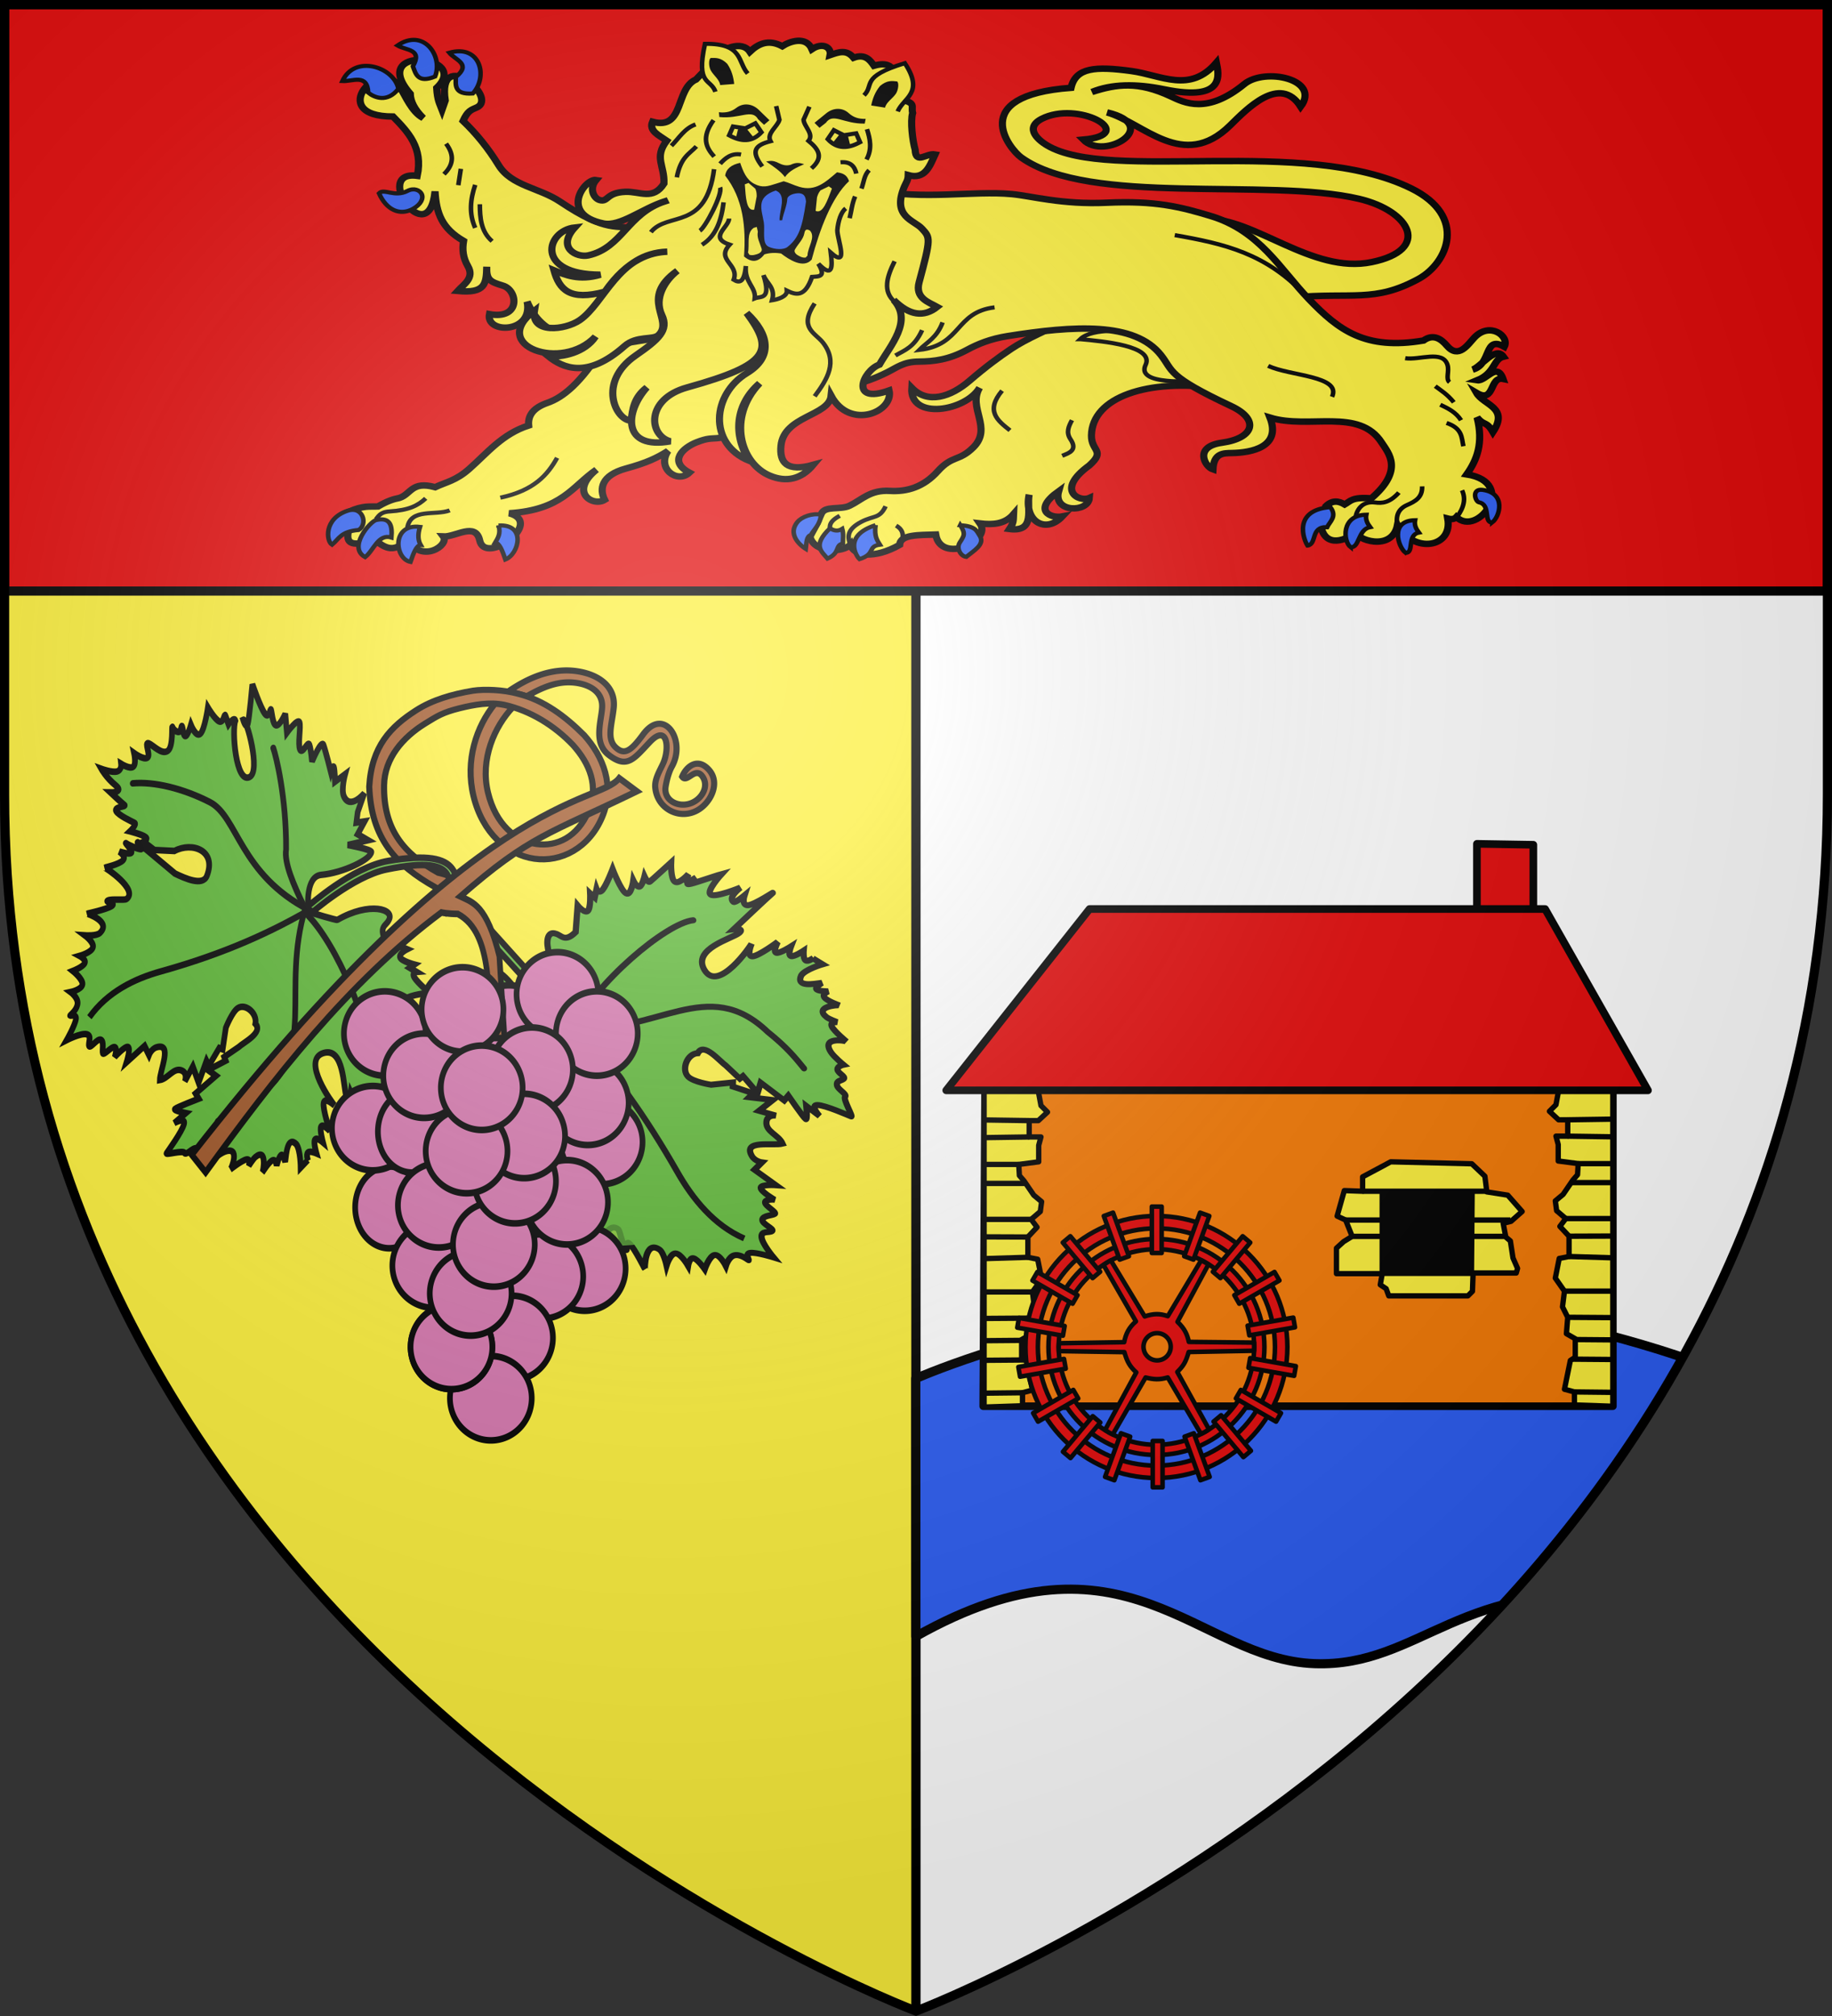 <svg xmlns="http://www.w3.org/2000/svg" xmlns:xlink="http://www.w3.org/1999/xlink" width="600" height="660" viewBox="-300 -300 600 660"><rect x="-300" y="-300" width="600" height="660" fill="#333333" stroke="none"/><defs><g id="aZ"><path id="aY" d="M0 0v1h.5L0 0z" transform="rotate(18 3.157 -.5)"/><use width="810" height="540" transform="scale(-1 1)" xlink:href="#aY"/></g><g id="aX"><use width="810" height="540" transform="rotate(72)" xlink:href="#aW"/><use width="810" height="540" transform="rotate(144)" xlink:href="#aW"/></g><g id="c"><use width="810" height="540" transform="rotate(72)" xlink:href="#b"/><use width="810" height="540" transform="rotate(144)" xlink:href="#b"/></g><g id="cS"><path id="cR" d="M0 0v1h.5L0 0z" transform="rotate(18 3.157 -.5)"/><use width="810" height="540" transform="scale(-1 1)" xlink:href="#cR"/></g><g id="f"><path id="e" d="M0 0v1h.5L0 0z" transform="rotate(18 3.157 -.5)"/><use width="810" height="540" transform="scale(-1 1)" xlink:href="#e"/></g><g id="g"><use width="810" height="540" transform="rotate(72)" xlink:href="#f"/><use width="810" height="540" transform="rotate(144)" xlink:href="#f"/></g><g id="i"><path id="h" d="M0 0v1h.5L0 0z" transform="rotate(18 3.157 -.5)"/><use width="810" height="540" transform="scale(-1 1)" xlink:href="#h"/></g><g id="j"><use width="810" height="540" transform="rotate(72)" xlink:href="#i"/><use width="810" height="540" transform="rotate(144)" xlink:href="#i"/></g><g id="cP"><use width="810" height="540" transform="rotate(72)" xlink:href="#cO"/><use width="810" height="540" transform="rotate(144)" xlink:href="#cO"/></g><g id="m"><path id="l" d="M0 0v1h.5L0 0z" transform="rotate(18 3.157 -.5)"/><use width="810" height="540" transform="scale(-1 1)" xlink:href="#l"/></g><g id="n"><use width="810" height="540" transform="rotate(72)" xlink:href="#m"/><use width="810" height="540" transform="rotate(144)" xlink:href="#m"/></g><g id="p"><path id="o" d="M0 0v1h.5L0 0z" transform="rotate(18 3.157 -.5)"/><use width="810" height="540" transform="scale(-1 1)" xlink:href="#o"/></g><g id="q"><use width="810" height="540" transform="rotate(72)" xlink:href="#p"/><use width="810" height="540" transform="rotate(144)" xlink:href="#p"/></g><g id="s"><path id="r" d="M0 0v1h.5L0 0z" transform="rotate(18 3.157 -.5)"/><use width="810" height="540" transform="scale(-1 1)" xlink:href="#r"/></g><g id="t"><use width="810" height="540" transform="rotate(72)" xlink:href="#s"/><use width="810" height="540" transform="rotate(144)" xlink:href="#s"/></g><g id="cO"><path id="cN" d="M0 0v1h.5L0 0z" transform="rotate(18 3.157 -.5)"/><use width="810" height="540" transform="scale(-1 1)" xlink:href="#cN"/></g><g id="w"><path id="v" d="M0 0v1h.5L0 0z" transform="rotate(18 3.157 -.5)"/><use width="810" height="540" transform="scale(-1 1)" xlink:href="#v"/></g><g id="x"><use width="810" height="540" transform="rotate(72)" xlink:href="#w"/><use width="810" height="540" transform="rotate(144)" xlink:href="#w"/></g><g id="z"><path id="y" d="M0 0v1h.5L0 0z" transform="rotate(18 3.157 -.5)"/><use width="810" height="540" transform="scale(-1 1)" xlink:href="#y"/></g><g id="A"><use width="810" height="540" transform="rotate(72)" xlink:href="#z"/><use width="810" height="540" transform="rotate(144)" xlink:href="#z"/></g><g id="C"><path id="B" d="M0 0v1h.5L0 0z" transform="rotate(18 3.157 -.5)"/><use width="810" height="540" transform="scale(-1 1)" xlink:href="#B"/></g><g id="D"><use width="810" height="540" transform="rotate(72)" xlink:href="#C"/><use width="810" height="540" transform="rotate(144)" xlink:href="#C"/></g><g id="cM"><use width="810" height="540" transform="rotate(72)" xlink:href="#cL"/><use width="810" height="540" transform="rotate(144)" xlink:href="#cL"/></g><g id="G"><path id="F" d="M0 0v1h.5L0 0z" transform="rotate(18 3.157 -.5)"/><use width="810" height="540" transform="scale(-1 1)" xlink:href="#F"/></g><g id="H"><use width="810" height="540" transform="rotate(72)" xlink:href="#G"/><use width="810" height="540" transform="rotate(144)" xlink:href="#G"/></g><g id="J"><path id="I" d="M0 0v1h.5L0 0z" transform="rotate(18 3.157 -.5)"/><use width="810" height="540" transform="scale(-1 1)" xlink:href="#I"/></g><g id="K"><use width="810" height="540" transform="rotate(72)" xlink:href="#J"/><use width="810" height="540" transform="rotate(144)" xlink:href="#J"/></g><g id="cL"><path id="cK" d="M0 0v1h.5L0 0z" transform="rotate(18 3.157 -.5)"/><use width="810" height="540" transform="scale(-1 1)" xlink:href="#cK"/></g><g id="N"><path id="M" d="M0 0v1h.5L0 0z" transform="rotate(18 3.157 -.5)"/><use width="810" height="540" transform="scale(-1 1)" xlink:href="#M"/></g><g id="O"><use width="810" height="540" transform="rotate(72)" xlink:href="#N"/><use width="810" height="540" transform="rotate(144)" xlink:href="#N"/></g><g id="Q"><path id="P" d="M0 0v1h.5L0 0z" transform="rotate(18 3.157 -.5)"/><use width="810" height="540" transform="scale(-1 1)" xlink:href="#P"/></g><g id="R"><use width="810" height="540" transform="rotate(72)" xlink:href="#Q"/><use width="810" height="540" transform="rotate(144)" xlink:href="#Q"/></g><g id="T"><path id="S" d="M0 0v1h.5L0 0z" transform="rotate(18 3.157 -.5)"/><use width="810" height="540" transform="scale(-1 1)" xlink:href="#S"/></g><g id="U"><use width="810" height="540" transform="rotate(72)" xlink:href="#T"/><use width="810" height="540" transform="rotate(144)" xlink:href="#T"/></g><g id="cJ"><use width="810" height="540" transform="rotate(72)" xlink:href="#cI"/><use width="810" height="540" transform="rotate(144)" xlink:href="#cI"/></g><g id="X"><path id="W" d="M0 0v1h.5L0 0z" transform="rotate(18 3.157 -.5)"/><use width="810" height="540" transform="scale(-1 1)" xlink:href="#W"/></g><g id="Y"><use width="810" height="540" transform="rotate(72)" xlink:href="#X"/><use width="810" height="540" transform="rotate(144)" xlink:href="#X"/></g><g id="aa"><path id="Z" d="M0 0v1h.5L0 0z" transform="rotate(18 3.157 -.5)"/><use width="810" height="540" transform="scale(-1 1)" xlink:href="#Z"/></g><g id="ab"><use width="810" height="540" transform="rotate(72)" xlink:href="#aa"/><use width="810" height="540" transform="rotate(144)" xlink:href="#aa"/></g><g id="cI"><path id="cH" d="M0 0v1h.5L0 0z" transform="rotate(18 3.157 -.5)"/><use width="810" height="540" transform="scale(-1 1)" xlink:href="#cH"/></g><g id="ae"><path id="ad" d="M0 0v1h.5L0 0z" transform="rotate(18 3.157 -.5)"/><use width="810" height="540" transform="scale(-1 1)" xlink:href="#ad"/></g><g id="af"><use width="810" height="540" transform="rotate(72)" xlink:href="#ae"/><use width="810" height="540" transform="rotate(144)" xlink:href="#ae"/></g><g id="ah"><path id="ag" d="M0 0v1h.5L0 0z" transform="rotate(18 3.157 -.5)"/><use width="810" height="540" transform="scale(-1 1)" xlink:href="#ag"/></g><g id="ai"><use width="810" height="540" transform="rotate(72)" xlink:href="#ah"/><use width="810" height="540" transform="rotate(144)" xlink:href="#ah"/></g><g id="cF"><use width="810" height="540" transform="rotate(72)" xlink:href="#cE"/><use width="810" height="540" transform="rotate(144)" xlink:href="#cE"/></g><g id="al"><path id="ak" d="M0 0v1h.5L0 0z" transform="rotate(18 3.157 -.5)"/><use width="810" height="540" transform="scale(-1 1)" xlink:href="#ak"/></g><g id="am"><use width="810" height="540" transform="rotate(72)" xlink:href="#al"/><use width="810" height="540" transform="rotate(144)" xlink:href="#al"/></g><g id="cE"><path id="cD" d="M0 0v1h.5L0 0z" transform="rotate(18 3.157 -.5)"/><use width="810" height="540" transform="scale(-1 1)" xlink:href="#cD"/></g><g id="ap"><path id="ao" d="M0 0v1h.5L0 0z" transform="rotate(18 3.157 -.5)"/><use width="810" height="540" transform="scale(-1 1)" xlink:href="#ao"/></g><g id="aq"><use width="810" height="540" transform="rotate(72)" xlink:href="#ap"/><use width="810" height="540" transform="rotate(144)" xlink:href="#ap"/></g><g id="as"><path id="ar" d="M0 0v1h.5L0 0z" transform="rotate(18 3.157 -.5)"/><use width="810" height="540" transform="scale(-1 1)" xlink:href="#ar"/></g><g id="at"><use width="810" height="540" transform="rotate(72)" xlink:href="#as"/><use width="810" height="540" transform="rotate(144)" xlink:href="#as"/></g><g id="cC"><use width="810" height="540" transform="rotate(72)" xlink:href="#cB"/><use width="810" height="540" transform="rotate(144)" xlink:href="#cB"/></g><g id="cB"><path id="cA" d="M0 0v1h.5L0 0z" transform="rotate(18 3.157 -.5)"/><use width="810" height="540" transform="scale(-1 1)" xlink:href="#cA"/></g><g id="cz"><use width="810" height="540" transform="rotate(72)" xlink:href="#cy"/><use width="810" height="540" transform="rotate(144)" xlink:href="#cy"/></g><g id="ay"><path id="ax" d="M0 0v1h.5L0 0z" transform="rotate(18 3.157 -.5)"/><use width="810" height="540" transform="scale(-1 1)" xlink:href="#ax"/></g><g id="az"><use width="810" height="540" transform="rotate(72)" xlink:href="#ay"/><use width="810" height="540" transform="rotate(144)" xlink:href="#ay"/></g><g id="aB"><path id="aA" d="M0 0v1h.5L0 0z" transform="rotate(18 3.157 -.5)"/><use width="810" height="540" transform="scale(-1 1)" xlink:href="#aA"/></g><g id="aC"><use width="810" height="540" transform="rotate(72)" xlink:href="#aB"/><use width="810" height="540" transform="rotate(144)" xlink:href="#aB"/></g><g id="cy"><path id="cx" d="M0 0v1h.5L0 0z" transform="rotate(18 3.157 -.5)"/><use width="810" height="540" transform="scale(-1 1)" xlink:href="#cx"/></g><g id="aF"><path id="aE" d="M0 0v1h.5L0 0z" transform="rotate(18 3.157 -.5)"/><use width="810" height="540" transform="scale(-1 1)" xlink:href="#aE"/></g><g id="aG"><use width="810" height="540" transform="rotate(72)" xlink:href="#aF"/><use width="810" height="540" transform="rotate(144)" xlink:href="#aF"/></g><g id="aI"><path id="aH" d="M0 0v1h.5L0 0z" transform="rotate(18 3.157 -.5)"/><use width="810" height="540" transform="scale(-1 1)" xlink:href="#aH"/></g><g id="aJ"><use width="810" height="540" transform="rotate(72)" xlink:href="#aI"/><use width="810" height="540" transform="rotate(144)" xlink:href="#aI"/></g><g id="cv"><use width="810" height="540" transform="rotate(72)" xlink:href="#cu"/><use width="810" height="540" transform="rotate(144)" xlink:href="#cu"/></g><g id="aM"><path id="aL" d="M0 0v1h.5L0 0z" transform="rotate(18 3.157 -.5)"/><use width="810" height="540" transform="scale(-1 1)" xlink:href="#aL"/></g><g id="aN"><use width="810" height="540" transform="rotate(72)" xlink:href="#aM"/><use width="810" height="540" transform="rotate(144)" xlink:href="#aM"/></g><g id="aP"><path id="aO" d="M0 0v1h.5L0 0z" transform="rotate(18 3.157 -.5)"/><use width="810" height="540" transform="scale(-1 1)" xlink:href="#aO"/></g><g id="aQ"><use width="810" height="540" transform="rotate(72)" xlink:href="#aP"/><use width="810" height="540" transform="rotate(144)" xlink:href="#aP"/></g><g id="cu"><path id="ct" d="M0 0v1h.5L0 0z" transform="rotate(18 3.157 -.5)"/><use width="810" height="540" transform="scale(-1 1)" xlink:href="#ct"/></g><g id="aT"><path id="aS" d="M0 0v1h.5L0 0z" transform="rotate(18 3.157 -.5)"/><use width="810" height="540" transform="scale(-1 1)" xlink:href="#aS"/></g><g id="aU"><use width="810" height="540" transform="rotate(72)" xlink:href="#aT"/><use width="810" height="540" transform="rotate(144)" xlink:href="#aT"/></g><g id="aW"><path id="aV" d="M0 0v1h.5L0 0z" transform="rotate(18 3.157 -.5)"/><use width="810" height="540" transform="scale(-1 1)" xlink:href="#aV"/></g><g id="b"><path id="a" d="M0 0v1h.5L0 0z" transform="rotate(18 3.157 -.5)"/><use width="810" height="540" transform="scale(-1 1)" xlink:href="#a"/></g><g id="ba"><use width="810" height="540" transform="rotate(72)" xlink:href="#aZ"/><use width="810" height="540" transform="rotate(144)" xlink:href="#aZ"/></g><g id="cs"><use width="810" height="540" transform="rotate(72)" xlink:href="#cr"/><use width="810" height="540" transform="rotate(144)" xlink:href="#cr"/></g><g id="bd"><path id="bc" d="M0 0v1h.5L0 0z" transform="rotate(18 3.157 -.5)"/><use width="810" height="540" transform="scale(-1 1)" xlink:href="#bc"/></g><g id="be"><use width="810" height="540" transform="rotate(72)" xlink:href="#bd"/><use width="810" height="540" transform="rotate(144)" xlink:href="#bd"/></g><g id="bg"><path id="bf" d="M0 0v1h.5L0 0z" transform="rotate(18 3.157 -.5)"/><use width="810" height="540" transform="scale(-1 1)" xlink:href="#bf"/></g><g id="bh"><use width="810" height="540" transform="rotate(72)" xlink:href="#bg"/><use width="810" height="540" transform="rotate(144)" xlink:href="#bg"/></g><g id="cr"><path id="cq" d="M0 0v1h.5L0 0z" transform="rotate(18 3.157 -.5)"/><use width="810" height="540" transform="scale(-1 1)" xlink:href="#cq"/></g><g id="bk"><path id="bj" d="M0 0v1h.5L0 0z" transform="rotate(18 3.157 -.5)"/><use width="810" height="540" transform="scale(-1 1)" xlink:href="#bj"/></g><g id="bl"><use width="810" height="540" transform="rotate(72)" xlink:href="#bk"/><use width="810" height="540" transform="rotate(144)" xlink:href="#bk"/></g><g id="co"><use width="810" height="540" transform="rotate(72)" xlink:href="#cn"/><use width="810" height="540" transform="rotate(144)" xlink:href="#cn"/></g><g id="bo"><path id="bn" d="M0 0v1h.5L0 0z" transform="rotate(18 3.157 -.5)"/><use width="810" height="540" transform="scale(-1 1)" xlink:href="#bn"/></g><g id="bp"><use width="810" height="540" transform="rotate(72)" xlink:href="#bo"/><use width="810" height="540" transform="rotate(144)" xlink:href="#bo"/></g><g id="cn"><path id="cm" d="M0 0v1h.5L0 0z" transform="rotate(18 3.157 -.5)"/><use width="810" height="540" transform="scale(-1 1)" xlink:href="#cm"/></g><g id="bs"><path id="br" d="M0 0v1h.5L0 0z" transform="rotate(18 3.157 -.5)"/><use width="810" height="540" transform="scale(-1 1)" xlink:href="#br"/></g><g id="bt"><use width="810" height="540" transform="rotate(72)" xlink:href="#bs"/><use width="810" height="540" transform="rotate(144)" xlink:href="#bs"/></g><g id="bv"><path id="bu" d="M0 0v1h.5L0 0z" transform="rotate(18 3.157 -.5)"/><use width="810" height="540" transform="scale(-1 1)" xlink:href="#bu"/></g><g id="bw"><use width="810" height="540" transform="rotate(72)" xlink:href="#bv"/><use width="810" height="540" transform="rotate(144)" xlink:href="#bv"/></g><g id="ck"><use width="810" height="540" transform="rotate(72)" xlink:href="#cj"/><use width="810" height="540" transform="rotate(144)" xlink:href="#cj"/></g><g id="by"><use width="810" height="540" transform="rotate(72)" xlink:href="#bo"/><use width="810" height="540" transform="rotate(144)" xlink:href="#bo"/></g><g id="cj"><path id="ci" d="M0 0v1h.5L0 0z" transform="rotate(18 3.157 -.5)"/><use width="810" height="540" transform="scale(-1 1)" xlink:href="#ci"/></g><g id="ch"><use width="810" height="540" transform="rotate(72)" xlink:href="#cg"/><use width="810" height="540" transform="rotate(144)" xlink:href="#cg"/></g><g id="cg"><path id="cf" d="M0 0v1h.5L0 0z" transform="rotate(18 3.157 -.5)"/><use width="810" height="540" transform="scale(-1 1)" xlink:href="#cf"/></g><g id="bD"><path id="bC" d="M0 0v1h.5z" transform="rotate(18 3.157 -.5)"/><use width="810" height="540" transform="scale(-1 1)" xlink:href="#bC"/></g><g id="bE"><use width="810" height="540" transform="rotate(72)" xlink:href="#bD"/><use width="810" height="540" transform="rotate(144)" xlink:href="#bD"/></g><g id="bG"><path id="bF" d="M0 0v1h.5L0 0z" transform="rotate(18 3.157 -.5)"/><use width="810" height="540" transform="scale(-1 1)" xlink:href="#bF"/></g><g id="bH"><use width="810" height="540" transform="rotate(72)" xlink:href="#bG"/><use width="810" height="540" transform="rotate(144)" xlink:href="#bG"/></g><g id="cd"><use width="810" height="540" transform="rotate(72)" xlink:href="#cc"/><use width="810" height="540" transform="rotate(144)" xlink:href="#cc"/></g><g id="bK"><path id="bJ" d="M0 0v1h.5L0 0z" transform="rotate(18 3.157 -.5)"/><use width="810" height="540" transform="scale(-1 1)" xlink:href="#bJ"/></g><g id="bL"><use width="810" height="540" transform="rotate(72)" xlink:href="#bK"/><use width="810" height="540" transform="rotate(144)" xlink:href="#bK"/></g><g id="bN"><path id="bM" d="M0 0v1h.5L0 0z" transform="rotate(18 3.157 -.5)"/><use width="810" height="540" transform="scale(-1 1)" xlink:href="#bM"/></g><g id="bO"><use width="810" height="540" transform="rotate(72)" xlink:href="#bN"/><use width="810" height="540" transform="rotate(144)" xlink:href="#bN"/></g><g id="cc"><path id="cb" d="M0 0v1h.5L0 0z" transform="rotate(18 3.157 -.5)"/><use width="810" height="540" transform="scale(-1 1)" xlink:href="#cb"/></g><g id="bR"><path id="bQ" d="M0 0v1h.5L0 0z" transform="rotate(18 3.157 -.5)"/><use width="810" height="540" transform="scale(-1 1)" xlink:href="#bQ"/></g><g id="bS"><use width="810" height="540" transform="rotate(72)" xlink:href="#bR"/><use width="810" height="540" transform="rotate(144)" xlink:href="#bR"/></g><g id="bU"><path id="bT" d="M0 0v1h.5L0 0z" transform="rotate(18 3.157 -.5)"/><use width="810" height="540" transform="scale(-1 1)" xlink:href="#bT"/></g><g id="bV"><use width="810" height="540" transform="rotate(72)" xlink:href="#bU"/><use width="810" height="540" transform="rotate(144)" xlink:href="#bU"/></g><g id="bZ"><use width="810" height="540" transform="rotate(72)" xlink:href="#bY"/><use width="810" height="540" transform="rotate(144)" xlink:href="#bY"/></g><g id="bY"><path id="bX" d="M0 0v1h.5L0 0z" transform="rotate(18 3.157 -.5)"/><use width="810" height="540" transform="scale(-1 1)" xlink:href="#bX"/></g><g id="cT"><use width="810" height="540" transform="rotate(72)" xlink:href="#cS"/><use width="810" height="540" transform="rotate(144)" xlink:href="#cS"/></g><path id="bW" fill="#fcef3c" stroke="#000" stroke-width="3.807" d="m-267.374-6.853-4.849 23.83-4.848-23.83v-44.74h-25.213v14.545h-9.698v-14.546h-14.546v-9.697h14.546v-14.546h9.698v14.546h25.213v-25.213h-14.546v-9.698h14.546v-14.546h9.697v14.546h14.546v9.698h-14.546v25.213h25.213v-14.546h9.698v14.546h14.546v9.697h-14.546v14.546h-9.698v-14.546h-25.213v44.741z"/><path id="bP" d="M2.922 27.672c0-5.951 2.317-9.843 5.579-11.012 1.448-.519 3.307-.273 5.018 1.447 2.119 2.129 2.736 7.993-3.483 9.121.658-.956.619-3.081-.714-3.787-.99-.524-2.113-.253-2.676.123-.823.552-1.729 2.106-1.679 4.108H2.922z"/><path id="bI" d="M2.922 27.672c0-5.951 2.317-9.843 5.579-11.012 1.448-.519 3.307-.273 5.018 1.447 2.119 2.129 2.736 7.993-3.483 9.121.658-.956.619-3.081-.714-3.787-.99-.524-2.113-.253-2.676.123-.823.552-1.729 2.106-1.679 4.108H2.922z"/><path id="ce" d="M2.922 27.672c0-5.951 2.317-9.843 5.579-11.012 1.448-.519 3.307-.273 5.018 1.447 2.119 2.129 2.736 7.993-3.483 9.121.658-.956.619-3.081-.714-3.787-.99-.524-2.113-.253-2.676.123-.823.552-1.729 2.106-1.679 4.108H2.922z"/><path id="bB" d="M0 0v1h.5L0 0z" transform="rotate(18 3.157 -.5)"/><path id="bA" d="M0 0v1h.5L0 0z" transform="rotate(18 3.157 -.5)"/><path id="bz" d="M2.922 27.672c0-5.951 2.317-9.843 5.579-11.012 1.448-.519 3.307-.273 5.018 1.447 2.119 2.129 2.736 7.993-3.483 9.121.658-.956.619-3.081-.714-3.787-.99-.524-2.113-.253-2.676.123-.823.552-1.729 2.106-1.679 4.108H2.922z"/><path id="bx" d="M0 0v1h.5L0 0z" transform="rotate(18 3.157 -.5)"/><path id="cl" fill="#fcef3c" stroke="#000" stroke-width="3.807" d="m-267.374-6.853-4.849 23.83-4.848-23.83v-44.74h-25.213v14.545h-9.698v-14.546h-14.546v-9.697h14.546v-14.546h9.698v14.546h25.213v-25.213h-14.546v-9.698h14.546v-14.546h9.697v14.546h14.546v9.698h-14.546v25.213h25.213v-14.546h9.698v14.546h14.546v9.697h-14.546v14.546h-9.698v-14.546h-25.213v44.741z"/><path id="bq" d="M2.922 27.672c0-5.951 2.317-9.843 5.579-11.012 1.448-.519 3.307-.273 5.018 1.447 2.119 2.129 2.736 7.993-3.483 9.121.658-.956.619-3.081-.714-3.787-.99-.524-2.113-.253-2.676.123-.823.552-1.729 2.106-1.679 4.108H2.922z"/><path id="bm" d="M2.922 27.672c0-5.951 2.317-9.843 5.579-11.012 1.448-.519 3.307-.273 5.018 1.447 2.119 2.129 2.736 7.993-3.483 9.121.658-.956.619-3.081-.714-3.787-.99-.524-2.113-.253-2.676.123-.823.552-1.729 2.106-1.679 4.108H2.922z"/><path id="cp" d="M2.922 27.672c0-5.951 2.317-9.843 5.579-11.012 1.448-.519 3.307-.273 5.018 1.447 2.119 2.129 2.736 7.993-3.483 9.121.658-.956.619-3.081-.714-3.787-.99-.524-2.113-.253-2.676.123-.823.552-1.729 2.106-1.679 4.108H2.922z"/><path id="bi" d="M2.922 27.672c0-5.951 2.317-9.843 5.579-11.012 1.448-.519 3.307-.273 5.018 1.447 2.119 2.129 2.736 7.993-3.483 9.121.658-.956.619-3.081-.714-3.787-.99-.524-2.113-.253-2.676.123-.823.552-1.729 2.106-1.679 4.108H2.922z"/><path id="bb" d="M2.922 27.672c0-5.951 2.317-9.843 5.579-11.012 1.448-.519 3.307-.273 5.018 1.447 2.119 2.129 2.736 7.993-3.483 9.121.658-.956.619-3.081-.714-3.787-.99-.524-2.113-.253-2.676.123-.823.552-1.729 2.106-1.679 4.108H2.922z"/><path id="aR" d="M2.922 27.672c0-5.951 2.317-9.843 5.579-11.012 1.448-.519 3.307-.273 5.018 1.447 2.119 2.129 2.736 7.993-3.483 9.121.658-.956.619-3.081-.714-3.787-.99-.524-2.113-.253-2.676.123-.823.552-1.729 2.106-1.679 4.108H2.922z"/><path id="aK" d="M2.922 27.672c0-5.951 2.317-9.843 5.579-11.012 1.448-.519 3.307-.273 5.018 1.447 2.119 2.129 2.736 7.993-3.483 9.121.658-.956.619-3.081-.714-3.787-.99-.524-2.113-.253-2.676.123-.823.552-1.729 2.106-1.679 4.108H2.922z"/><path id="ca" d="M2.922 27.672c0-5.951 2.317-9.843 5.579-11.012 1.448-.519 3.307-.273 5.018 1.447 2.119 2.129 2.736 7.993-3.483 9.121.658-.956.619-3.081-.714-3.787-.99-.524-2.113-.253-2.676.123-.823.552-1.729 2.106-1.679 4.108H2.922z"/><path id="aD" d="M2.922 27.672c0-5.951 2.317-9.843 5.579-11.012 1.448-.519 3.307-.273 5.018 1.447 2.119 2.129 2.736 7.993-3.483 9.121.658-.956.619-3.081-.714-3.787-.99-.524-2.113-.253-2.676.123-.823.552-1.729 2.106-1.679 4.108H2.922z"/><path id="aw" d="M2.922 27.672c0-5.951 2.317-9.843 5.579-11.012 1.448-.519 3.307-.273 5.018 1.447 2.119 2.129 2.736 7.993-3.483 9.121.658-.956.619-3.081-.714-3.787-.99-.524-2.113-.253-2.676.123-.823.552-1.729 2.106-1.679 4.108H2.922z"/><path id="av" d="M2.922 27.672c0-5.951 2.317-9.843 5.579-11.012 1.448-.519 3.307-.273 5.018 1.447 2.119 2.129 2.736 7.993-3.483 9.121.658-.956.619-3.081-.714-3.787-.99-.524-2.113-.253-2.676.123-.823.552-1.729 2.106-1.679 4.108H2.922z"/><path id="au" d="M2.922 27.672c0-5.951 2.317-9.843 5.579-11.012 1.448-.519 3.307-.273 5.018 1.447 2.119 2.129 2.736 7.993-3.483 9.121.658-.956.619-3.081-.714-3.787-.99-.524-2.113-.253-2.676.123-.823.552-1.729 2.106-1.679 4.108H2.922z"/><path id="an" d="M2.922 27.672c0-5.951 2.317-9.843 5.579-11.012 1.448-.519 3.307-.273 5.018 1.447 2.119 2.129 2.736 7.993-3.483 9.121.658-.956.619-3.081-.714-3.787-.99-.524-2.113-.253-2.676.123-.823.552-1.729 2.106-1.679 4.108H2.922z"/><path id="aj" fill="#fcef3c" stroke="#000" stroke-width="3.807" d="m-267.374-6.853-4.849 23.83-4.848-23.83v-44.74h-25.213v14.545h-9.698v-14.546h-14.546v-9.697h14.546v-14.546h9.698v14.546h25.213v-25.213h-14.546v-9.698h14.546v-14.546h9.697v14.546h14.546v9.698h-14.546v25.213h25.213v-14.546h9.698v14.546h14.546v9.697h-14.546v14.546h-9.698v-14.546h-25.213v44.741z"/><path id="cG" d="M2.922 27.672c0-5.951 2.317-9.843 5.579-11.012 1.448-.519 3.307-.273 5.018 1.447 2.119 2.129 2.736 7.993-3.483 9.121.658-.956.619-3.081-.714-3.787-.99-.524-2.113-.253-2.676.123-.823.552-1.729 2.106-1.679 4.108H2.922z"/><path id="ac" d="M2.922 27.672c0-5.951 2.317-9.843 5.579-11.012 1.448-.519 3.307-.273 5.018 1.447 2.119 2.129 2.736 7.993-3.483 9.121.658-.956.619-3.081-.714-3.787-.99-.524-2.113-.253-2.676.123-.823.552-1.729 2.106-1.679 4.108H2.922z"/><path id="V" d="M2.922 27.672c0-5.951 2.317-9.843 5.579-11.012 1.448-.519 3.307-.273 5.018 1.447 2.119 2.129 2.736 7.993-3.483 9.121.658-.956.619-3.081-.714-3.787-.99-.524-2.113-.253-2.676.123-.823.552-1.729 2.106-1.679 4.108H2.922z"/><path id="L" d="M2.922 27.672c0-5.951 2.317-9.843 5.579-11.012 1.448-.519 3.307-.273 5.018 1.447 2.119 2.129 2.736 7.993-3.483 9.121.658-.956.619-3.081-.714-3.787-.99-.524-2.113-.253-2.676.123-.823.552-1.729 2.106-1.679 4.108H2.922z"/><path id="E" d="M2.922 27.672c0-5.951 2.317-9.843 5.579-11.012 1.448-.519 3.307-.273 5.018 1.447 2.119 2.129 2.736 7.993-3.483 9.121.658-.956.619-3.081-.714-3.787-.99-.524-2.113-.253-2.676.123-.823.552-1.729 2.106-1.679 4.108H2.922z"/><path id="u" d="M2.922 27.672c0-5.951 2.317-9.843 5.579-11.012 1.448-.519 3.307-.273 5.018 1.447 2.119 2.129 2.736 7.993-3.483 9.121.658-.956.619-3.081-.714-3.787-.99-.524-2.113-.253-2.676.123-.823.552-1.729 2.106-1.679 4.108H2.922z"/><path id="k" d="M2.922 27.672c0-5.951 2.317-9.843 5.579-11.012 1.448-.519 3.307-.273 5.018 1.447 2.119 2.129 2.736 7.993-3.483 9.121.658-.956.619-3.081-.714-3.787-.99-.524-2.113-.253-2.676.123-.823.552-1.729 2.106-1.679 4.108H2.922z"/><path id="cQ" d="M2.922 27.672c0-5.951 2.317-9.843 5.579-11.012 1.448-.519 3.307-.273 5.018 1.447 2.119 2.129 2.736 7.993-3.483 9.121.658-.956.619-3.081-.714-3.787-.99-.524-2.113-.253-2.676.123-.823.552-1.729 2.106-1.679 4.108H2.922z"/><path id="d" d="M2.922 27.672c0-5.951 2.317-9.843 5.579-11.012 1.448-.519 3.307-.273 5.018 1.447 2.119 2.129 2.736 7.993-3.483 9.121.658-.956.619-3.081-.714-3.787-.99-.524-2.113-.253-2.676.123-.823.552-1.729 2.106-1.679 4.108H2.922z"/><path id="cw" d="M2.922 27.672c0-5.951 2.317-9.843 5.579-11.012 1.448-.519 3.307-.273 5.018 1.447 2.119 2.129 2.736 7.993-3.483 9.121.658-.956.619-3.081-.714-3.787-.99-.524-2.113-.253-2.676.123-.823.552-1.729 2.106-1.679 4.108H2.922z"/><clipPath id="cV"><path id="cU" d="M-298.5-298.5h597V-40C298.5 246.2 0 358.39 0 358.39S-298.5 246.2-298.5-40z"/></clipPath><clipPath id="cW"><use width="100%" height="100%" fill="none" stroke="#000" stroke-width="3.676" transform="matrix(.816 0 0 .816 646.679 -72.457)" xlink:href="#cU"/></clipPath><radialGradient id="cY" cx="-80" cy="-80" r="405" gradientUnits="userSpaceOnUse"><stop offset="0" stop-color="#fff" stop-opacity=".31"/><stop offset=".19" stop-color="#fff" stop-opacity=".25"/><stop offset=".6" stop-color="#6b6b6b" stop-opacity=".125"/><stop offset="1" stop-opacity=".125"/></radialGradient></defs><g stroke="#000" stroke-width="3" clip-path="url(#cV)"><path fill="#fcef3c" d="M-300-300H0v660h-300z"/><path fill="#fff" d="M0-300h300v660H0z"/></g><g stroke="#000" stroke-linejoin="round" stroke-width="1.428" clip-path="url(#cW)" transform="matrix(1.225 0 0 1.225 -792.334 88.785)"><path fill="#2b5df2" stroke-width="2.448" d="M753.385 127.237c-31.462-1.104-50.427-38.98-106.608-7.279l-.033-68.936c18.762-7.946 103.278-39.277 203.42-6.186 37.079 12.251 18.606 34.04-11.37 65.01-45.92-6.153-57.065 18.386-85.41 17.391z"/><path fill="#f37905" stroke-width="2.04" d="M664.774 58.431h168.335v-85.28h-167.84z"/><path fill="#fcef3c" d="M766.208.985V-2.86l7.515-4.02 21.674.524 3.496 3.321.524 4.195 5.594.874 3.845 4.37-2.971 2.621-2.098.525.7 3.67 1.223 1.05.699 4.544 1.223 2.796-.35 1.224h-11.535l-.175 4.894-1.224 1.223H773.2l-.699-1.922-1.573-1.05.524-2.97h-12.235v-6.817l1.923-1.748 2.272-1.398-1.748-4.37-2.272-1.049L761.314.81z"/><path d="M795.304 22.921H771.45V1.283h24.034z"/><g id="cX"><path fill="#fcef3c" d="m679.338-26.631.874 4.719 1.748 1.748-2.447 2.272h-2.447v4.37h3.146l-.603 2.25v4.392l-5.34.699.175 2.971 1.223 1.399 2.622 3.845 2.098 1.748-.35 2.622L677.59 8.5l1.573 2.098-2.447 2.621v5.419l2.622.524 1.049 5.244-2.447 3.496.524 4.194-1.398 2.797.35 4.37-2.366 1.365v4.927l1.316.874 1.574 7.69-2.665.715v3.48l-10.27.35V-26.63z"/><path fill="none" d="m665.355-18.067 11.71.175M665.18-13.347l11.886-.175M664.656-6.181h9.613M664.48-1.112h11.362M664.83 8.501h12.76M665.093 13.177l11.623.043M665.18 18.988l11.536-.35M664.787 27.903h13.153M664.787 34.981l12.279-.087M664.918 40.924l10.4-.087M664.874 46.168l10.793-.087M664.874 54.951l10.4-.116"/></g><path fill="none" d="M761.663 8.676h44.047M763.411 13.046h40.726M766.208.985h33.297"/><use width="100%" height="100%" transform="matrix(-1 0 0 1 1498.114 -.217)" xlink:href="#cX"/><path fill="#e20909" stroke-width="2.04" d="M796.772-91.862v20.368h15.079v-20.117z"/><path fill="#e20909" stroke-width="2.04" d="M654.886-25.98h187.616l-27.505-48.464H693.2z"/><g fill="#e20909" stroke-width="5.826"><path d="M299.98 41.65c-92.03 0-166.711 74.69-166.711 166.73 0 92.04 74.68 166.731 166.711 166.731s166.75-74.69 166.75-166.73c0-92.04-74.72-166.73-166.75-166.73zm0 15.809c83.307 0 150.943 67.606 150.943 150.922 0 83.315-67.636 150.96-150.943 150.96-83.306 0-150.904-67.645-150.904-150.96 0-83.316 67.598-150.922 150.904-150.922z" transform="matrix(.21 0 0 .21 648.085 -1.156)"/><path d="M292.224 70.93c-75.868 0-137.434 61.574-137.434 137.45 0 75.877 61.566 137.45 137.434 137.45 75.869 0 137.466-61.573 137.466-137.45 0-75.876-61.597-137.45-137.466-137.45zm0 13.033c68.676 0 124.435 55.734 124.435 124.418S360.9 332.829 292.224 332.829s-124.403-55.764-124.403-124.448S223.548 83.963 292.224 83.963z" transform="matrix(.21 0 0 .21 649.716 -1.156)"/><path d="m349.281 97.969-42.562 71.156c-10.627-3.608-18.505-3.207-29.438.344l-43.094-71.313c-3.375 1.706-6.46 3.908-9.375 5.844l41.313 71.844c-8.664 7.447-12.948 15.591-14.938 26.437L168 203.641c-.247 3.505-.292 6.847-.046 10l83.453 1.297c3.499 12.376 7.135 18.506 15.188 25.78L226.875 314c2.846 2 6.418 4.244 9.813 5.594l41.75-72.375c10.475 2.601 17.437 3.15 28.187-.031l42.344 71.875c3.433-1.631 6.413-3.13 10.156-5.907l-40.313-72.969c8.03-8.088 10.594-12.207 14.532-25.406l83.219-1.594c.104-3.156.04-7.043-.032-10.375l-83-.875c-2.204-9.684-5.13-16.582-14.468-25.562l39.437-73.156zm-56.187 92.812c9.571 0 17.344 7.772 17.344 17.344 0 9.572-7.773 17.344-17.344 17.344s-17.344-7.772-17.344-17.344c0-9.572 7.772-17.344 17.344-17.344z" transform="matrix(.21 0 0 .21 649.716 -1.156)"/><g fill-rule="evenodd"><path d="M294.13 29.73h12.54v59.04h-12.54zM232.988 41.71l11.782-4.289L264.963 92.9l-11.783 4.288zM180.788 75.505l9.606-8.06 37.95 45.226-9.606 8.06zM142.139 123.786l6.269-10.86 51.13 29.52-6.27 10.86zM122.817 183.765l2.177-12.349 58.142 10.252-2.177 12.349zM126.373 246.205l-2.177-12.348 58.142-10.252 2.177 12.348zM149.299 303.402l-6.27-10.859 51.13-29.519 6.27 10.859zM190.59 349.739l-9.605-8.06 37.949-45.227 9.605 8.06zM246.39 377.982l-11.782-4.288 20.192-55.479 11.783 4.289zM307.81 387.022h-12.54v-59.04h12.54zM367.773 373.694l-11.782 4.288-20.193-55.478 11.783-4.289zM420.306 340.492l-9.605 8.06-37.95-45.227 9.606-8.06zM458.569 292.543l-6.27 10.86-51.13-29.52 6.27-10.859zM477.484 232.763l-2.177 12.348-58.142-10.252 2.177-12.348zM474.218 171.02l2.177 12.349-58.142 10.252-2.177-12.349zM450.314 112.927l6.27 10.859-51.13 29.52-6.27-10.86zM409.81 67.445l9.605 8.06-37.95 45.226-9.604-8.06zM355.535 37.421l11.782 4.289-20.192 55.478-11.783-4.288z" transform="matrix(.21 0 0 .21 648.085 -1.156)"/></g></g></g><path fill="#e20909" stroke="#000" stroke-width="3" d="M-298.5-298.5h597v192h-597z"/><path fill="#fcef3c" stroke="#000" stroke-width="2.338" d="M950.052 887.227c16.067-.591 35.028 20.103 54.534 15.676 19.626-4.454 12.75-18.603-4.18-22.991-29.916-7.756-88.199 2.784-110.586-15.011-3.722-2.958-18.103-22.46 16.34-25.272 1.52-7.347 7.9-7.872 19.762-6.08 9.857 1.49 19.124 8.234 27.836-3.04.705 3.986 3.323 14.311-17.006 9.69-9.4-2.155-17.39-1.96-23.751.95 8.147-2.907 15.112-3.965 25.841 1.592 4.478 2.318 11.827 6.609 24.053-4.452 6.777-6.132 25.14-1.752 18.462 8.18-6.776-11.776-17.596.82-23.134 6.841-15.408 16.754-28.5-1.133-40.282-4.75 18.272 4.82-.806 17.746-7.79 9.88 17.93-1.765-.29-13.666-12.493-8.112-7.194 3.275-2.777 7.929.651 10.193 20.431 13.492 84.21-3.46 119.198 15.59 18.652 10.156 12.007 27.106 2.47 32.872-14.423 8.72-21.62 4.788-41.328 6.745z" transform="matrix(1 0 0 .902 -855.377 -1028.599)"/><g stroke="#000"><path fill="#fcef3c" stroke-width="2.344" d="M954.565 1148.042c-22.907-3.52-41.207 3.234-41.421 17.214-.09 5.81 4.78 5.423-.69 10.91-11.243 9.06-3.31 13.47 0 11.835-.327 5.42-12.108 5.39-10.07-2.455-8.868 7.083-2.451 9.976 1.194 9.18-5.516 6.518-12.742 1.63-10.876-7.953-.899 5.066 2.306 13.76-6.455 12.525 1.358-2.244 1.246-2.855 1.345-5.414-2.886 3.693-6.84 3.918-11.028 3.38 4.125 6.421-12.854 14.918-14.524 4.034-5.66.2-11.649-.03-11.835 3.765-8.407 5.286-15.238 4.042-16.138-.117-2.389 3.006-11.818 3.253-13.29-2.847.984-2.226 1.782-3.324 3.724-8.332 1.198-3.088 6.238-1.312 9.297-2.959 4.071-2.192 6.755-5.815 13.18-5.38 5.681.386 11.098-1.426 15.706-7.116 4.842-5.98 6.964-3.473 11.728-8.752 6.37-7.06-1.966-14.398 2.035-21.67-4.509 8.55-23 11.954-22.268.054 5.292 6.004 12.763 3.324 18.925-2.552 5.454-5.2 9.695-8.642 13.68-11.605 9.841-7.316 29.95-14.309 33.622-19.904l34.159 34.16z" transform="matrix(.998 0 0 .9 -853.857 -1206.175)"/><path fill="none" stroke-width="1.5" d="M903.54 1172.658c2.284-1.029 5.159-2 2.713-6.041-1.498-2.474-.625-4.603.493-6.905M883.814 1148.986c-5.578 7.385-1.45 10.888 2.59 14.425M834.067 1204.946c-1.128-2.821-1.076-5.57 3.514-8.247 4.202-2.452 5.98-1.02 8.013-5.671M850.205 1205.063s2.93-4.454-1.159-7.008M827.352 1199.024c-.287-1.811 1.012-3.27 3.193-4.533" transform="matrix(.998 0 0 .9 -853.857 -1206.175)"/></g><g fill="#2b5df2" stroke="#000" stroke-width="1.5"><path d="M824.38 1194.078c-.23 3.564-2.11 5.066-3.322 7.403-1.54.502-1.412 3.008-1.658 5.064 0 0-6.658-4.424-2.758-9.781 1.394-1.915 4.857-3.304 7.738-2.686zM827.352 1199.024c-5.901 6.281-2.75 8.456-.825 11.022 4.31-2.083 2.345-4.877 5.048-5.46 0-1.751.29-3.357-.206-5.356-1.34.933-2.678.782-4.017-.206zM842.288 1197.89c-.448 4.227.564 5.535 1.442 7.108-4.21.62-1.209 3.301-6.695 5.254-1.132-1.147-5.376-8.579 5.253-12.361zM870.101 1197.89c1.824 3.229 1.262 3.816-.198 6.378-1.136 1.995.272 4.922 2.155 5.16 2.425-2.212 6.27-4.546 4.436-7.649-1.086-1.838-1.244-3.454-6.393-3.888z" transform="matrix(.998 0 0 .9 -853.857 -1206.175)"/></g><g stroke="#000"><path fill="#fcef3c" stroke-width="2.344" d="m816.02 1152.772-8.24-29.667-54.802 9.889c-7.528 13.556-13.463 18.507-18.336 20.396-4.65 1.802-6.486 4.548-6.18 8.24-8.713 3.1-13.59 10.035-19.573 15.864-4.338 4.227-7.448 4.681-11.125 6.593-7.779-2.366-7.856 2.534-11.743 3.914-1.814.379-3.871 1.062-7.005 3.09-2.698.158-4.604-.478-9.477 1.855 2.787 3.575-6.669 15.724 8.278 10.257 2.916 2.307 6.033 5.587 10.882-.162 4.678 9.074 13.852 2.029 11.743-1.03 4.066.21 10.604-5.348 11.95 1.442 1.827 9.22 21.32-6.52 9.683-9.889 17.448-1.257 20.613-9.71 28.637-15.864-9.136 8.251-1.132 13.577 2.678 10.98-1.73-3.938-1.204-8.9 7.005-11.392 6.844-2.077 10.134-3.834 13.803-6.386-3.853 6.39 3.111 11.996 7.005 7.889-7.084-4.175-1.975-9.128 2.31-11.01 7.306-3.209 4.593 1.092 17.88-5.738z" transform="matrix(.998 0 0 .9 -853.857 -1206.175)"/><path fill="none" stroke-width="1.5" d="M719.165 1187.895c11.046-2.615 15.49-8.256 18.622-14.498M678.295 1195.77c.863-.959 1.302-2.66 4.5-2.875 6.392-.43 9.314-2.117 11.873-4.75M688.668 1198.769c1.059-7.135 9.181-4.263 13.874-6.25" transform="matrix(.998 0 0 .9 -853.857 -1206.175)"/></g><g stroke="#000"><path fill="#fcef3c" stroke-width="2.344" d="M752.526 1133.456c-9.304-4.476-19.324-3.361-24.57-16.857 2.144 11.58-13.673 11.81-12.372 4.54 10.354 2.102 9.403-8.74 4.419-10.373-4.297-1.407-5.467-2.188-5.303-6.893-.133 6.197-.424 9.8-9.544 8.837 2.014-2.445 5.587-4.707 3.358-9.014-1.621-3.133-1.89-5.97-1.414-9.191-7.099-4.564-8.936-9.98-9.368-18.03-2.103 22.42-20.827-7.882-5.833-5.655 1.939-10.248-2.988-15.92-7.954-21.564-22.55 0-3.76-23.069 2.651-9.899 1.25 1.991 3.5 8.284 7.247 10.429-2.902-3.194-4.166-6.115-4.242-8.838-14.09-17.862 20.255-14.168 8.661-2.121.25 4.685 1.073 5.934 1.768 7.954l1.06-3.358c-2.716-19.598 17.54-1.381 10.429 2.474-2.032 1.005-3.022 1.195-4.596 4.95 4.376 4.63 8.298 10.003 11.666 16.084 4.224 7.626 13.298 8.163 20.15 13.256 15.905 11.823 18.252 8.041 25.806 10.075z" transform="matrix(.998 0 0 .9 -853.857 -1206.175)"/><path fill="none" stroke-width="1.5" d="M712.436 1081.162c.033 5.004.352 9.893 4.018 13.443M710.911 1074.095c-1.576 5.22-2.103 10.44 0 15.66M701.35 1059.128c2.93 4.288 2.282 7.905-.694 11.086M706.2 1068.274l-.832 5.96" transform="matrix(.998 0 0 .9 -853.857 -1206.175)"/></g><g stroke="#000"><path fill="#fcef3c" stroke-width="1.5" d="M909.458 1130.246c7.562.76 24.382 2.456 21.452 9.37-1.973 4.658 4.307 5.611 8.754 5.918 4.096.283 4.97-1.166 5.548-2.096l-15.041-16.123c-4.767.128-16.663-1.426-20.713 2.931z" transform="matrix(.998 0 0 .9 -853.857 -1206.175)"/><path fill="#fcef3c" stroke-width="2.344" d="M841.779 1075.995c16.272 3.711 32.483.165 45.207 1.47 6.433.66 16.463 3.889 31.16 3.135 15.935-.816 24.236 1.507 34.168 4.843 16.07 5.397 22.638 19.178 32.141 30.181 9.811 11.36 18.572 18.711 37.66 15.105 3.265-2.604 5.865-.492 7.642 1.837 3.882 5.085 6.923-.412 9.039-2.9 5.016-5.898 11.642-.598 9.839 3.326-6.825-4.32-4.033 6.413-10.394 8.315 2.83-1.063 7.515-8.792 10.117-4.712-3.47.912-2.601 5.871-8.592 8.592 2.792.468 6.409-6.926 8.453-.485-4.59-1.02-2.602 9.088-8.73 5.058 2.393 4.601 10.78 5.205 5.404 14.274-2.209-4.204-2.817-2.101-5.197-5.335 2.133 9.3-.026 15.453-3.395 20.718 17 3.01 3.607 22.994-3.395 15.521-.586.727-1.516.936-2.841.554 1.714 10.704-11.243 12.853-16.491 2.356-1.789 9.94-13.979 5.292-13.72 2.218-1.15 2.174-9.276 6.97-11.225-.97-.342-2.412.688-5.28 1.386-8.038 2.079-2.307 4.157-2.07 6.236-.693 1.828-1.156 2.371-2.805 8.73-2.218 10.824-10.324 5.612-16.48 3.396-20.302-7.41-12.777-23.788-4.717-36.655-9.077 3.8 10.718-6.085 12.764-12.472 12.888-2.75.054-5.986-.075-6.236 5.96-2.591-.969-6.436-8.257 2.91-9.701 10.704-1.655 12.407-8.473 3.118-13.304-21.39-11.127-18.952-12.759-23.074-18.57-8.677-12.234-28.6-10.734-50.305-6.93-5.632.988-9.763 2.869-13.304 4.99-6.014 3.602-10.836 4.257-15.937 4.296-4.892.036-7.121 2.149-10.255 3.88-8.593 4.746-13.533 4.996-18.016 5.266z" transform="matrix(.998 0 0 .9 -853.857 -1206.175)"/><path fill="none" stroke-width="1.5" d="M1016.113 1137.161c4.626.81 12.32-3.103 13.875 2.437.651 2.32-.68 5.147.672 6.291M1029.679 1160.721c5.27 1.99 4.891 5.35 5.53 8.462M1027.632 1154.085c2.564 1.338 5.105 2.716 6.803 5.64M1025.973 1147.337c1.966 1.644 3.841 2.836 6.084 5.863M1013.64 1198.053c-.796-3.47.219-6.078 3.042-7.467 2.687-1.322 5.123-2.73 4.977-6.802M999.814 1194.956c.52-2.993 2.372-5.863 6.415-5.31 2.282.312 4.655.23 7.798-3.595M1032.997 1195.121c.937-1.557 3.653-5.421 1.77-9.9M971.139 1139.94c7.048 3.731 24.16 3.592 20.961 11.263M940.48 1092.386c16.259 3.161 30.08 6.615 43.046 22.128M881.35 1118.666c-13.042 1.757-10.717 13.73-24.716 15.487 2.66-2.969 5.759-4.404 7.665-10.012M857.567 1104.66c-.176-3.574 1.654-7.38-4.408-10.722-2.103-1.16-3.723-2.572-4.827-4.617M843.37 1139.485c1.086-4.767 4.21-11.135-.703-18.898M848.813 1136.186c3.02-1.965 6.135-2.907 8.76-9.229" transform="matrix(.998 0 0 .9 -853.857 -1206.175)"/></g><g fill="#2b5df2" stroke="#000" stroke-width="1.5"><path d="M984.056 1205.332c3.22-.591.897-7.01 6.423-6.7.853-2 3.409-3.9 1.06-7.297-12.522 1.103-8.694 11.955-7.483 13.997zM998.2 1205.92c2.987.266 2.33-6.458 6.4-7.315-.898-1.325-1.567-2.736-1.257-4.515-8.366.122-7.596 9.742-5.143 11.83zM1016.2 1207.92c2.987.266.33-6.458 4.4-7.315-.898-1.325-1.568-2.736-1.257-4.515-8.366.122-5.596 9.742-3.144 11.83zM1044.685 1196.891c-2.988.266-.33-6.458-4.4-7.315-1.264-.39-2.444-5.09 1.257-4.514 7.852 1.224 5.596 9.742 3.143 11.83z" transform="matrix(.998 0 0 .9 -853.857 -1206.175)"/></g><g fill="#2b5df2" stroke="#000" stroke-width="1.5"><path d="M672.67 1199.644c3.086-2.075 1.446-8.84-3.624-7-7.906 2.87-7.003 11.083-5.124 12.374 2.263-2.063 2.81-4.842 8.748-5.374zM674.795 1209.518c-5.808-3.462 1.649-13.014 3.625-13.499 4.512-1.107 5.364 1.841 5 6.374-4.362-1.49-5.778 4.677-8.625 7.125zM692.793 1198.519c-9.373-1.274-8.4 11.588-3.125 12.748 1.004-3.25 2.043-6.156 3.375-6.124-.847-1.597-1.067-3.696-.25-6.624zM718.578 1198.02c9.123-.65 6.776 10.337 2.25 12.372-1.004-3.25-2.042-6.156-3.374-6.124.847-1.597 1.941-3.32 1.124-6.249z" transform="matrix(.998 0 0 .9 -853.857 -1206.175)"/></g><g fill="#2b5df2" stroke="#000" stroke-width="1.5"><path d="M675.814 1040.594c-.326-7.13-5.133-4.023-8.484-4.242 4.078-9.798 16.937-5.13 18.383 2.828-3.694 5.2-7.86 3.173-9.899 1.414zM688.717 1076.299c-4.294 2.473-7.742-1.065-9.368.884 2.43 6.08 6.85 8.265 11.136 5.656 2.686-1.635 3.565-3.886 2.828-5.48-.6-1.297-2.475-2.281-4.596-1.06zM690.461 1030.973c3.283-6.34-2.257-5.698-5.05-7.563 8.431-6.446 15.056 3.672 12.33 11.287-5.8 2.657-6.394-1.182-7.28-3.724zM704.563 1034.878c5.253-4.834-.172-6.126-2.159-8.833 10.128-3.174 12.892 8.6 7.725 14.823-6.357.513-5.603-3.298-5.566-5.99z" transform="matrix(.998 0 0 .9 -853.857 -1206.175)"/></g><path fill="#fcef3c" stroke="#000" stroke-width="2.344" d="M1172.954 1080.099c-12.387 4.486-13.966 16.923-25.146 19.67-3.71.912-10.505-2.74-4.404-10.161-9.468 1.146-13.252 17.148 8.39 17.177-6.997 2.314-11.585.051-15.248-1.609 1.77 7.023 5.142 11.258 16.722 7.796 7.511-12.004 15.036-14.305 20.478-14.554-16.125.57-20.638 18.799-28.78 24.94-4.78 3.604-16.075 5.053-14.818-3.499-15.27 12.755 9.09 22.377 20.041 9.436-3.461 5.83-10.852 7.611-15.505 7.142 4.71 4.206 12.64 8.467 25.005-3.647 4.09-4.006 9.38-2.096 11.226-4.081 5.13-5.516-6.69-13.263 6.13-23.346-4.01 3.45-7.744 9.927-5.096 16.062 2.424 5.613-1.103 9.013-8.642 14.806-12.6 9.681-6.454 23.56-1.446 23.653.518-4.176.857-8.375 5.163-12.08-7.377 9.218-7.966 22.707 7.731 19.594-7.112-2.072-8.222-15.371 5.53-19.604 27.522-8.473 28.446-13.612 19.525-27.062 7.301 7.56 8.82 15.974 0 21.897-11.14 7.481-12.981 25.57.91 31.905-5.531-9.429-4.61-20.614 3.315-28.238-10.65 12.46-6.316 29.105 3.373 33.602 5.365 2.49 10.287 1.348 14.257-3.951-8.762 2.715-11.135-.894-10.61-6.914.956-10.986 15.748-10.81 16.458-18.194 6.16 12.595 20.662 5.855 19.03-1.936-13.135 5.178-8.672-7.222-3.174-9.418 3.52-6.862 11.041-15.88 4.659-23.516 5.189 5.736 9.932 6.37 14.283 2.536-2.772-1.72-7.325-3.174-5.92-8.946 3.962-16.289 3.642-16.237.926-19.54-2.582-3.141-9.958-4.256-5.76-15.287.555-1.456 1.222-2.251 1.259-4.166 5.514 1.688 7.026-3.14 8.806-7.531-2.845-.56-6.308 3.824-6.53-1.688-.83-3.174-1.622-10.345-.823-13.392-.612-2.497 1.4-3.626-4.122-4.941-1.858-5.224.368-15.116-8.575-12.242-1.126-1.786-2.76-4.525-6.696-2.905-2.331-3.126-4.913-2.03-7.705-.973.5-2.773-2.42-4.755-5.963-2.142-1.932-4.935-7.337-2.817-9.733-1.081-4.472-2.604-7.755-.997-10.64 2.012-2.663-4.386-9.424-.855-10.151 1.43l-7.517 8.674c-6.874 3.285-3.717 18.527-14.26 15.365-1.282 3.326 2.138 4.947 4.659 6.894-4.265 6.19-.68 8.894-.907 15.589-3.604 6.24-7.824 2.768-12.717 3.005-6.34.307-5.56 3.863-8.36 2.998-2.014-.621-3.567-4.232-1.21-7.299-3.571-.657-12.433 12.404 2.431 15.812 5.507 1.263 12.787-5.479 20.151-8.052z" transform="matrix(.998 0 0 .9 -1252.857 -1206.175)"/><path fill="none" stroke="#000" stroke-width="1.5" d="M848.639 1116.74c-4.123-3.92-2.61-9.25-.097-14.828M822.312 1151.014c4.235-6.31 7.66-12.535 2.728-19.515-2.573-3.643-8.088-5.333-2.728-14.27" transform="matrix(.998 0 0 .9 -853.857 -1206.175)"/><path fill="#fcef3c" stroke="#000" stroke-width="1.5" d="M789.744 1040.24c-1.536-4.92-6.482-2.11-3.426-17.436 12.691-.172 10.619 6.61 14.036 10.807M838.51 1041.529c3.492-3.79-1.414-6.669 13.387-11.685 6.495 10.905-.416 12.501-2.341 17.559M794.214 1086.372c-.059 3.172-6.807 6.93.196 9.484-4.659 5.631 3.254 7.054 1.328 12.763 1.858 1.26 3.469 1.143 3.997-4.994-.57 5.98 3.375 7.588 2.93 11.778 2.029-.898 5.435.665 2.848-8.483.974 3.032 4.03 4.469 2.831 9.167 1.836-.308 5.005-1.309 4.843-3.504 2.96 1.57 5.888 2.614 8.27-5.01 2.164-.163 4.756.088 2.065-4.763 4.637 5.226 4.682 1.397 4.082-4.024 6.086 5.922 2.153-4.745 2.149-8.14.235-3.26 1.218-6.73 2.755-7.96" transform="matrix(.998 0 0 .9 -853.857 -1206.175)"/><path fill="none" stroke="#000" stroke-width="1.5" d="M821.255 1068.11c4.116-4 2.41-6.93-.961-10 1.866-2.526-1.445-5.15-1.622-7.7l1.913-4.736M789.126 1050.58c-4.123 6.333-2.433 10.012.211 13.255M783.497 1060.123c-2.358 2.8-5.115 3.837-6.428 11.249M783.228 1052.131c-3.652 1.41-5.437 5.006-7.939 7.762M789.306 1068.405c-2.637 22.545-15.285 15.326-20.744 22.895M791.266 1075.043c.966 2.332-4.856 14.615-6.637 15.749M785.334 1095.901c4.67-3.22 6.37-8.914 7.095-15.444M839.485 1053.845c1.03 3.588 1.738 7.203-.154 11.046M840.188 1068.78c-1.656 1.72-1.724 4.428-2.518 6.684M835.593 1078.318c-1.05 2.677-1.206 5.276-1.807 7.914M791.287 1066.422c1.673-1.996 3.601-3.943 6.86-3.358M830.8 1065.896c3.273-.327 4.627 1.456 5.186 4.114M805.125 1067.432c-3.966-5.705-2.302-7.781 2.7-9.2-1.399-2.812 2.3-5.302 2.917-7.783l-1.061-4.995M794.26 1056.078l1.27-3.213 4.025.682 3.287-1.839 2.01 3.272c-3.105 3.729-6.714 3.462-10.591 1.098z" transform="matrix(.998 0 0 .9 -853.857 -1206.175)"/><path d="m-59.132-254.255.851-3.458 2.748-.217 2.698 3.356z"/><path fill="none" stroke="#000" stroke-width="1.5" d="m837.198 1058.583-1.27-3.214-4.025.682-3.286-1.839-2.01 3.272c3.104 3.729 6.713 3.462 10.59 1.099z" transform="matrix(.998 0 0 .9 -853.857 -1206.175)"/><path d="m-21.503-252.272-.85-3.457-2.748-.217-2.698 3.356zM-49.083-247.124c2.335 1.586 4.718 3.151 6.168 5.1 1.403-2.084 3.84-3.162 6.296-4.222-1.259-.37-2.506-.763-4.45.197-1.588.458-2.821-.026-4.015-.615-1.98-.996-2.808-.613-4-.46z"/><path d="M-57.58-246.688c.942 2.737 1.97 5.457 4.566 6.846 2.739 1.464 4.475.832 7.213-.036l2.467-.782c1.734.458 3.177 1.255 5.146 1.835 5.265 1.551 8.476-1.5 12.314-4.762 1.63.246 3.205.619 3.948 2.891-5.689 5.256-9.657 15.929-12.238 25.681-2.688 3.084-7.44 0-10.01-1.985-1.865-.317-3.693-.259-5.475.272-2.06 2.65-4.216 2.753-6.676.687.683-9.814-.34-19.01-6.174-26.469.332-2.248 2.061-3.581 4.918-4.178zM-64.556-263.256l.153 1.573c6.863.697 10.669-2.84 12.701.733l1.932 1.81 1.779-1.499-3.6-3.49c-2.102-1.97-5.004-2.27-7.249-.56-1.565 1.192-3.293 1.715-5.716 1.433zM-16.482-261.091l-.304 1.555c-6.905.154-10.355-3.668-12.724-.268l-2.1 1.65-1.627-1.633 3.924-3.193c2.284-1.799 5.204-1.867 7.274.011 1.444 1.31 3.116 1.968 5.557 1.877z"/><path fill="#2b5df2" d="M-45.975-237.62c-6.566 2.236-4.554 6.2-3.87 10.412.436 2.687-.714 6.98 1.629 8.016 2.074.916 4.867 1.017 6.092.066 3.794-2.945 4.896-6.629 6.109-14.875-.154-1.28-.368-2.52-2.12-2.728-1.78-.1-3.816.671-4.01 1.772-.105 2.292-1.21 4.51-1.69 7.072l-.85.022c-.206-3.081 2.59-8.302-1.29-9.757z"/><path fill="#fcef3c" d="m-56.066-239.657 1.21-.457 2.24 1.904c.393.886.454 1.7.442 2.5l-.83 4.363c-2.58.499-2.742-4.07-3.062-8.31zM-27.53-238.27l-1.037-.725-2.71 1.317c-.634.763-.927 1.536-1.144 2.31l-.45 4.409c2.35 1.085 3.816-3.291 5.34-7.311z"/><path fill="#fcef3c" d="M-52.146-225.71c-.184.084-1 .3-1 .3-2.506 1.723-1.274 5.371-1.882 8.071l.446.74c.976.318 2.017.023 3.073-.409.981-.526 1.157-1.122.883-1.757-.545-1.767-1.577-3.433-1.176-5.398z" opacity=".98"/><path fill="#fcef3c" d="M-34.763-224.533c2.055 2.155-.746 5.461-.773 8.217l-.606.64c-1.029.127-1.98-.357-2.912-.977-.839-.7-.874-1.315-.46-1.884.941-1.627 2.563-3.091 2.933-5.027.228-1.195.626-1.602 1.818-.97z"/><path d="m-59.546-272.51-4.593.363c-.206-1.822-2.181-3.147-3.094-4.833-.71-1.312-.705-3.659.004-4.035 1.806-.07 3.38-.106 5.416 1.914 1.455 2.142 2.01 4.283 2.267 6.591zM-14.675-265.473l4.54.722c.382-1.798 2.477-2.963 3.55-4.571.834-1.25 1.055-3.59.385-4.02-1.792-.211-3.356-.37-5.58 1.481-1.656 2.02-2.417 4.109-2.895 6.388z"/><g stroke-width="1.09"><g fill="#9d5324" fill-rule="evenodd" stroke="#000" stroke-width="6.158"><path d="M334.082 902.156a125.973 125.973 0 0 1 18.7 4.782c14.48-8.297 30.149-15.444 47.127-13.868 15.368 1.427 29.467 8.702 28.927 24.525-.46 13.49-9.383 35.954 6.596 48.354 18.63 14.456 25.392 3.998 41.42-12.91 18.1-19.095 19.937 6.663 13.671 20.994-3.045 6.965-8.812 15.8-8.18 24.373 1.584 21.457 23.847 33.348 42.063 23.594 13.829-7.405 23.59-27.478 12.469-40.531-11.703-13.735-23.266-3.699-27.404 6.36 4.88 7.404 13.364-11.448 20.862.46 5.922 9.403-.552 21.254-10.683 25.793-12.88 5.77-29.186-1.544-26.827-16.238.756-4.711 2.722-13.767 6.276-20.121 14.771-26.409-7.941-61.005-28.974-32.38-11.89 16.183-18.686 21.46-27.72 12.954-9.108-8.576-3.847-22.415-1.936-39.39 2.513-22.335-16.01-34.483-37.875-37.407-24.94-3.335-48.314 6.717-68.512 20.656z" transform="matrix(.325 0 0 .325 -242.165 -366.792)"/><path d="M285.495 1109.103c-13.336-1.667-17.226-5.599-24.517-9.674-40.463-22.617-64.893-49.655-66.835-101.554 2.364-40.795 21.69-60.437 47.212-76.812 16.446-10.553 36.124-16.252 57.425-19.803 11.198-1.656 30.284-1.079 45.427 3.127 26.166 6.466 47.666 22.899 66.418 41.582 19.27 21.494 31.464 51.309 18.219 82.687-13.106 31.048-41.35 45.752-68.375 41.875-27.025-3.877-52.3-25.892-61.281-63.187-8.595-35.692 2.836-70.159 21.629-92.988 6.352.439 12.948 1.824 17.991 3.571-18.377 19.378-33.138 52.204-25.027 85.885 7.824 32.49 28.294 48.932 48.813 51.875 20.519 2.944 41.592-7.182 52.437-32.874 10.705-25.362 1.35-47.914-15.594-66.813-18.687-19.587-42.86-34.608-69.456-40.542-14.833-2.978-29.87-.125-44.957 3.536-16.844 4.26-22.028 7.595-34.766 15.479-22.186 13.732-40.724 34.854-41.177 62.058-.735 44.072 19.46 68.663 54.498 88.131 7.567 1.715 18.174 4.835 26.702 12.9" transform="matrix(.325 0 0 .325 -242.165 -366.792)"/></g><g stroke="#000" stroke-width="1.836" fill="#fcef3c"><g fill="#5ab532" fill-rule="evenodd" stroke-width="1.582"><path d="m821.35 472.914-1.106-43.995s-4.95 5.947-4.937 6.28c.414 10.392-4.74 16.859-6.634 13.773-.93-1.191-.184-3.244-4.278-2.811l-4.975 4.992s.046-2.8-1.106-2.68c-1.152.117-3.502 3.153-3.502 3.153l-.184-1.577-1.843 1.42s.553-1.46-1.105-1.105c-1.659.355-5.529 2.523-5.529 2.523s2.027-5.558 1.474-6.938c-.553-1.38-3.685 1.42-3.685 1.42s.552-1.972-.185-2.208c-.737-.237-2.764 1.261-2.764 1.261s.553-1.892-.184-1.892-7.556.473-7.556.473 2.949-3.154 2.58-4.415c-.369-1.262-4.054-.631-4.054-.631s1.889-.946 1.658-1.42c-.23-.472-2.58-.472-2.58-.472s6.082.946.369-1.104-6.082-2.208-6.082-2.208 6.082-.946 5.713-2.365c-.368-1.42-7.187-3.311-7.187-3.311s4.285.078 3.87-1.735c-.127-.554-3.317-.473-3.317-.473s2.442-1.537.921-2.523c-1.52-.986-8.108-1.42-7.002-1.42 1.105 0 14.005-1.103 14.005-1.103s-2.587-1.556-.368-1.577c2.37-.022 12.12 4.273 13.263-1.892 1.279-6.9-13.49-2.51-14-2.208 0 0 3.409-1.734 2.027-2.68-1.382-.947-7.556-1.104-7.556-1.104s2.672-1.144 2.211-1.893c-.46-.749-4.054-1.103-4.054-1.103s2.12-1.183 1.659-1.893c-.461-.71-3.502-.946-3.502-.946s1.475-1.458 1.29-2.207c-.184-.75-2.027-.789-2.027-.789h.184l-.921-2.68s4.391 1.745 6.234 1.115c3.16-1.517-1.026-3.618-2.917-4.742 0 0 2.396.315 2.212-.473-.185-.789-2.028-2.208-2.028-2.208s1.797.513 1.843-.63c.046-1.144-1.658-3.943-1.658-3.943.23.492 5.47 3.82 4.607-.315-.162-.776-1.29-2.68-1.29-2.68s1.474 1.34 1.843 0c.368-1.341-.369-5.362-.369-5.362.064.437 4.38 5.148 4.976.315.174-1.414-.369-4.415-.369-4.415s1.429.71 2.027 0c.6-.71-.552-2.838.369-2.838s1.705.788 2.396-.158c.69-.946-.553-3.47.368-3.627.922-.158 1.843-5.519 2.212-4.888.368.63 3.225 6.307 4.791 7.569 1.567 1.261 1.474-2.523 1.474-2.523l.922 4.1s2.211-3.154 2.396-2.523c.184.63-.553 7.41-.553 7.41l1.658-.314 1.659 7.253 2.396-1.577v5.677h1.105l.553 4.888c.505 1.757.298 8.14 3.502 6.803 2.211 1.582 6.157-.618 5.973-3.165-.137-1.895-3.21-5.215-3.21-5.215l-4.79-2.996.737-.788-2.949-4.573 1.474-.158-4.238-4.257h4.607l-2.58-3.627s1.498 1.643 2.948.315c1.982-1.813-.184-4.533.553-6.938 2.396 1.03 7.372 7.208 8.293 2.365.297-1.56-.921-2.838-.921-2.838l2.764-.315-1.659-6.465s2.81 2.562 3.502 1.892c.69-.67-.737-4.573-.737-4.573s1.797 1.656 2.395.946c.6-.71-.737-3.785 0-3.785.738 0 2.627 1.538 3.502.789.875-.75-.922-3.785 0-3.785.921 0 2.073 1.853 3.133.474 1.06-1.38 1.105-5.993 1.105-5.993s2.488 3.706 3.87 4.573c1.383.868 1.475-1.734 1.659-1.103.184.63.645 2.562 2.027 3.153 1.382.592 3.502-.788 3.502-.788s-.83 3.272.368 3.942c1.198.67 4.423-1.262 4.423-1.262s-.322 3.115.369 3.943c.69.828 2.395-.631 2.395-.631s-.69 3.548.369 4.415c1.06.867 3.87-.946 3.87-.946s-1.644 3.037-1.29 4.258c1.244 4.29 6.266-1.466 6.266-1.577 0 0-1.429 5.676-1.29 7.411.138 1.735 1.889-1.656 1.842-.473-.046 1.183-2.139 4.56-2.027 5.204.737 4.22 10.32-2.667 10.32-2.839 0 0-1.06 4.297-.553 5.677s2.58-.158 2.58-.158-2.119 2.484-1.842 3.154c.276.67 3.685-.946 2.948-.473-.737.473-2.902 2.602-3.317 3.47-.415.866 3.501-.947 1.659 0l-11.795 6.78c-2.483 2.295-6.585 6.232-4.607 8.368 4.849 5.235 10.132-.533 10.11-6.307l2.79-5.373 3.317-2.05s-.138 1.617.922.946c1.06-.67 3.317-3.626 3.317-3.626s.737 2.68 1.474 2.05c.737-.631 3.778-3.548 5.16-3.785 1.382-.237-.368 3.311.369 2.838.737-.473 4.791-2.523 4.791-2.523s-1.843 3.785 1.106 2.05c2.948-1.734 5.713-2.207 5.713-2.207s-2.258 2.483-2.58 3.942c-.323 1.458 1.29 1.892 1.29 1.892s-2.442 1.853-2.212 2.996c.23 1.143 3.133 1.577 3.133 1.577s-2.902 1.932-2.764 3.154c.138 1.222 4.423.63 3.317 1.734-1.106 1.104-4.469 2.405-4.239 4.416.23 2.01 5.898 3.626 5.16 3.626-.737 0-1.75.592-2.027 1.262-.276.67 1.659 1.42.922 1.42s-2.58-.632-2.765 0c-.184.63 2.028 2.522 2.028 2.522s-3.824.158-3.318 1.735c.507 1.576 5.345 4.573 5.345 4.573s-3.778.749-4.792 1.734c-1.013.986 1.475 2.208.737 2.208h-2.58s1.29 2.365 0 2.207c-1.796-1.925-15.23-6.109-15.342-1.718-.096 3.7 14.605 4.961 14.605 3.926 0 0-2.764-.158-1.658.788 1.105.947 9.03 5.204 9.03 5.204s-6.542-.158-8.662.473c-2.119.63.922 2.05.185 2.05s-3.732-1.025-4.423-.158c-.691.868 1.658 3.627 1.658 3.627l-4.791-1.419s2.211 4.415.921 4.415c-1.29 0-4.975-2.641-6.634-2.523-1.659.118 1.29 2.996 0 2.996s-4.423-.946-4.423-.946 4.239 4.73 2.58 4.73c-1.658 0-7.371-.63-7.371-.63s1.474 1.261.737 1.261-3.686-1.103-3.686-1.103l.553 3.469s-3.166-2.663-5.16-2.523c-4.198.295-1.843 5.834-1.843 5.834l-3.686-3.627-2.395-1.419-.737 2.366-2.212-3.154-2.764 2.207 1.437-5.953s-4.04 6.011-4.696 5.683c-1.688-.845-1.435-9.678.863-15.814 1.62-4.321-5.897-6.622-5.897-6.622l1.29 44.783z" transform="matrix(-.973 .768 -.839 -.979 1045.54 -175.844)"/><g fill-opacity=".75" stroke-linecap="round"><path d="m823.5 359-.25-.5c3.823 7.39 3.537 16.009 2 23.75-3.095 15.594-4.637 30.587-4 46.25 17.365-15.279 31.48-10.058 38.5-16.25 6.708-5.916 12.04-13.09 14.25-19" transform="matrix(-.973 .768 -.839 -.979 1045.54 -175.844)"/><path fill="none" d="M822.25 427.75C805.49 412.69 785.198 417.046 783 396c-1.205-6.077-1.095-9.523-1-13" transform="matrix(-.973 .768 -.839 -.979 1045.54 -175.844)"/><path d="M821 427.25c-11.489 5.633-36.334 6.472-42.25 2.75M822.5 427.5c6.914-.748 13.286-1.135 16.25.75 12.541 5.21 23.661 6.477 26 6.5" transform="matrix(-.973 .768 -.839 -.979 1045.54 -175.844)"/></g></g><g fill-rule="evenodd" stroke-width="1.7" fill="#5ab532"><path d="M803.054 465.94c6.528 2.543 11.936 10.839 18.135-12.41 2.578-9.668-.945-24.611-.945-24.611s-4.95 5.947-4.937 6.28c.414 10.392-4.74 16.859-6.634 13.773-.93-1.191-.184-3.244-4.278-2.811l-4.975 4.992s.046-2.8-1.106-2.68c-1.152.117-3.502 3.153-3.502 3.153l-.184-1.577-1.843 1.42s.553-1.46-1.105-1.105c-1.659.355-5.529 2.523-5.529 2.523s2.027-5.558 1.474-6.938c-.553-1.38-3.685 1.42-3.685 1.42s.552-1.972-.185-2.208c-.737-.237-2.764 1.261-2.764 1.261s.553-1.892-.184-1.892-7.556.473-7.556.473 2.949-3.154 2.58-4.415c-.369-1.262-4.054-.631-4.054-.631s1.889-.946 1.658-1.42c-.23-.472-2.58-.472-2.58-.472s6.082.946.369-1.104-6.082-2.208-6.082-2.208 6.082-.946 5.713-2.365c-.368-1.42-7.187-3.311-7.187-3.311s4.285.078 3.87-1.735c-.127-.554-3.317-.473-3.317-.473s2.442-1.537.921-2.523c-1.52-.986-8.108-1.42-7.002-1.42 1.105 0 14.005-1.103 14.005-1.103s-2.587-1.556-.368-1.577c2.37-.022 12.12 4.273 13.263-1.892 1.279-6.9-13.49-2.51-14-2.208 0 0 3.409-1.734 2.027-2.68-1.382-.947-7.556-1.104-7.556-1.104s2.672-1.144 2.211-1.893c-.46-.749-4.054-1.103-4.054-1.103s2.12-1.183 1.659-1.893c-.461-.71-3.502-.946-3.502-.946s1.475-1.458 1.29-2.207c-.184-.75-2.027-.789-2.027-.789h.184l-.921-2.68s4.391 1.745 6.234 1.115c3.16-1.517-1.026-3.618-2.917-4.742 0 0 2.396.315 2.212-.473-.185-.789-2.028-2.208-2.028-2.208s1.797.513 1.843-.63c.046-1.144-1.658-3.943-1.658-3.943.23.492 5.47 3.82 4.607-.315-.162-.776-1.29-2.68-1.29-2.68s1.474 1.34 1.843 0c.368-1.341-.369-5.362-.369-5.362.064.437 4.38 5.148 4.976.315.174-1.414-.369-4.415-.369-4.415s1.429.71 2.027 0c.6-.71-.552-2.838.369-2.838s1.705.788 2.396-.158c.69-.946-.553-3.47.368-3.627.922-.158 1.843-5.519 2.212-4.888.368.63 3.225 6.307 4.791 7.569 1.567 1.261 1.474-2.523 1.474-2.523l.922 4.1s2.211-3.154 2.396-2.523c.184.63-.553 7.41-.553 7.41l1.658-.314 1.659 7.253 2.396-1.577v5.677h1.105l.553 4.888c.505 1.757.298 8.14 3.502 6.803 2.211 1.582 6.157-.618 5.973-3.165-.137-1.895-3.21-5.215-3.21-5.215l-4.79-2.996.737-.788-2.949-4.573 1.474-.158-4.238-4.257h4.607l-2.58-3.627s1.498 1.643 2.948.315c1.982-1.813-.184-4.533.553-6.938 2.396 1.03 7.372 7.208 8.293 2.365.297-1.56-.921-2.838-.921-2.838l2.764-.315-1.659-6.465s2.81 2.562 3.502 1.892c.69-.67-.737-4.573-.737-4.573s1.797 1.656 2.395.946c.6-.71-.737-3.785 0-3.785.738 0 2.627 1.538 3.502.789.875-.75-.922-3.785 0-3.785.921 0 2.073 1.853 3.133.474 1.06-1.38 1.105-5.993 1.105-5.993s2.488 3.706 3.87 4.573c1.383.868 1.475-1.734 1.659-1.103.184.63.645 2.562 2.027 3.153 1.382.592 3.502-.788 3.502-.788s-.83 3.272.368 3.942c1.198.67 4.423-1.262 4.423-1.262s-.322 3.115.369 3.943c.69.828 2.395-.631 2.395-.631s-.69 3.548.369 4.415c1.06.867 3.87-.946 3.87-.946s-1.644 3.037-1.29 4.258c1.244 4.29 6.266-1.466 6.266-1.577 0 0-1.429 5.676-1.29 7.411.138 1.735 1.888-1.656 1.842-.473-.046 1.183-2.139 4.56-2.027 5.204.737 4.22 10.32-2.667 10.32-2.839 0 0-1.06 4.297-.553 5.677s2.58-.158 2.58-.158-2.119 2.484-1.842 3.154c.276.67 3.685-.946 2.948-.473-.737.473-2.902 2.602-3.317 3.47-.415.866 3.501-.947 1.659 0l-11.795 6.78c-2.483 2.295-6.585 6.232-4.607 8.368 4.849 5.235 10.132-.533 10.11-6.307l2.79-5.373 3.317-2.05s-.138 1.617.922.946c1.06-.67 3.317-3.626 3.317-3.626s.737 2.68 1.474 2.05c.737-.631 3.778-3.548 5.16-3.785 1.382-.237-.368 3.311.369 2.838.737-.473 4.791-2.523 4.791-2.523s-1.843 3.785 1.106 2.05c2.948-1.734 5.713-2.207 5.713-2.207s-2.258 2.483-2.58 3.942c-.323 1.458 1.29 1.892 1.29 1.892s-2.442 1.853-2.212 2.996c.23 1.143 3.133 1.577 3.133 1.577s-2.902 1.932-2.764 3.154c.138 1.222 4.423.63 3.317 1.734-1.106 1.104-4.469 2.405-4.239 4.416.23 2.01 5.898 3.626 5.16 3.626-.737 0-1.75.592-2.027 1.262-.276.67 1.659 1.42.922 1.42s-2.58-.632-2.765 0c-.184.63 2.028 2.522 2.028 2.522s-3.824.158-3.318 1.735c.507 1.576 5.345 4.573 5.345 4.573s-3.778.749-4.792 1.734c-1.013.986 1.475 2.208.737 2.208h-2.58s1.29 2.365 0 2.207c-1.796-1.925-15.23-6.109-15.342-1.718-.096 3.7 14.605 4.961 14.605 3.926 0 0-2.764-.158-1.658.788 1.105.947 9.03 5.204 9.03 5.204s-6.542-.158-8.662.473c-2.119.63.922 2.05.185 2.05s-3.732-1.025-4.423-.158c-.691.868 1.658 3.627 1.658 3.627l-4.791-1.419s2.211 4.415.921 4.415c-1.29 0-4.975-2.641-6.634-2.523-1.659.118 1.29 2.996 0 2.996s-4.423-.946-4.423-.946 4.239 4.73 2.58 4.73c-1.658 0-7.371-.63-7.371-.63s1.474 1.261.737 1.261-3.686-1.103-3.686-1.103l.553 3.469s-3.166-2.663-5.16-2.523c-4.198.295-1.843 5.834-1.843 5.834l-3.686-3.627-2.395-1.419-.737 2.366-2.212-3.154-2.764 2.207 1.437-5.953s-4.04 6.011-4.696 5.683c-1.688-.845-1.435-9.678.863-15.814 1.62-4.321-5.897-6.622-5.897-6.622s3.91 15.647.755 26.222c-6.669 22.35-12.833 16.827-20.412 14.109z" transform="matrix(-.416 -1.143 1.016 -.534 -292.48 1165.428)"/><g fill-opacity=".75" stroke-linecap="round"><path fill="none" d="m823.5 359-.25-.5c3.823 7.39 3.537 16.009 2 23.75-3.095 15.594-4.637 30.587-4 46.25 17.365-15.279 31.48-10.058 38.5-16.25 6.708-5.916 12.04-13.09 14.25-19" transform="matrix(-.416 -1.143 1.016 -.534 -292.48 1165.428)"/><path fill="none" d="M822.25 427.75C805.49 412.69 785.198 417.046 783 396c-1.205-6.077-1.095-9.523-1-13" transform="matrix(-.416 -1.143 1.016 -.534 -292.48 1165.428)"/><path d="M821 427.25c-11.489 5.633-36.334 6.472-42.25 2.75M822.5 427.5c6.914-.748 13.286-1.135 16.25.75 12.541 5.21 23.661 6.477 26 6.5" transform="matrix(-.416 -1.143 1.016 -.534 -292.48 1165.428)"/></g></g><g fill-rule="evenodd" stroke-width="3.184"><path fill="#d576ad" stroke-linecap="round" stroke-linejoin="round" d="M929.897 349.37a22.932 20.434 0 0 1-14.73-25.736 22.932 20.434 0 0 1 28.876-13.138 22.932 20.434 0 0 1 14.756 25.726 22.932 20.434 0 0 1-28.864 13.16" transform="matrix(.584 0 0 .676 -650.15 -149.159)"/><path fill="#d576ad" stroke-linecap="round" stroke-linejoin="round" d="M922.108 330.397a22.932 20.434 0 0 1-14.732-25.737 22.932 20.434 0 0 1 28.878-13.138 22.932 20.434 0 0 1 14.756 25.726 22.932 20.434 0 0 1-28.865 13.16M877.943 293.908a22.932 20.434 0 0 1-14.731-25.737 22.932 20.434 0 0 1 28.877-13.137 22.932 20.434 0 0 1 14.756 25.725 22.932 20.434 0 0 1-28.864 13.16M808.3 296.827a22.932 20.434 0 0 1-14.732-25.737 22.932 20.434 0 0 1 28.877-13.137 22.932 20.434 0 0 1 14.756 25.725 22.932 20.434 0 0 1-28.864 13.16" transform="matrix(.584 0 0 .676 -650.15 -149.159)"/><path fill="#d576ad" stroke-linecap="round" stroke-linejoin="round" d="M905.122 277.853a22.932 20.434 0 0 1-14.732-25.737 22.932 20.434 0 0 1 28.877-13.137 22.932 20.434 0 0 1 14.756 25.725 22.932 20.434 0 0 1-28.864 13.16" transform="matrix(.584 0 0 .676 -650.15 -149.159)"/><path fill="#d576ad" stroke-linecap="round" stroke-linejoin="round" d="M927.204 296.827a22.932 20.434 0 0 1-14.732-25.737 22.932 20.434 0 0 1 28.878-13.137 22.932 20.434 0 0 1 14.756 25.725 22.932 20.434 0 0 1-28.865 13.16M811.953 380.432a19.092 19.799 0 0 1-12.265-24.938 19.092 19.799 0 0 1 24.042-12.73 19.092 19.799 0 0 1 12.285 24.927 19.092 19.799 0 0 1-24.03 12.751" transform="matrix(.584 0 0 .676 -650.15 -149.159)"/><path fill="#d576ad" stroke-linecap="round" stroke-linejoin="round" d="M801.566 342.657a22.932 20.434 0 0 1-14.731-25.737 22.932 20.434 0 0 1 28.877-13.137 22.932 20.434 0 0 1 14.756 25.725 22.932 20.434 0 0 1-28.864 13.16" transform="matrix(.584 0 0 .676 -650.15 -149.159)"/><path fill="#d576ad" stroke-linecap="round" stroke-linejoin="round" d="M783.942 599.635a19.092 19.799 0 0 1-12.265-24.938 19.092 19.799 0 0 1 24.042-12.73 19.092 19.799 0 0 1 12.285 24.928 19.092 19.799 0 0 1-24.03 12.75" transform="matrix(.584 0 0 .676 -626.35 -322.141)"/><path fill="#9d5324" d="M856.306 219.472c-5.657 0-9.192-.707-9.192-.707-52.513 33.801-94.508 80.97-132.229 125.865l-7.778-8.485c160.975-178.36 228.22-169.242 239.709-182.433l9.9 6.364c-49.59 20.788-60.057 21.454-98.995 50.911 7.07 2.924 14.849 4.232 21.92 28.992l2.828 39.598h-7.07c-2.753-18.932 1.318-50.778-19.093-60.105z" transform="matrix(.584 0 0 .676 -650.15 -149.159)"/><path fill="#d576ad" stroke-linecap="round" stroke-linejoin="round" d="M890.829 314.342a22.932 20.434 0 0 1-14.732-25.737 22.932 20.434 0 0 1 28.878-13.138 22.932 20.434 0 0 1 14.756 25.726 22.932 20.434 0 0 1-28.865 13.16M830.382 317.261a22.932 20.434 0 0 1-14.732-25.737 22.932 20.434 0 0 1 28.877-13.138 22.932 20.434 0 0 1 14.756 25.726 22.932 20.434 0 0 1-28.864 13.16" transform="matrix(.584 0 0 .676 -650.15 -149.159)"/><path fill="#d576ad" stroke-linecap="round" stroke-linejoin="round" d="M851.88 285.151a22.932 20.434 0 0 1-14.73-25.737 22.932 20.434 0 0 1 28.877-13.138 22.932 20.434 0 0 1 14.756 25.726 22.932 20.434 0 0 1-28.865 13.16M920.41 410.672a22.932 20.434 0 0 1-14.732-25.737 22.932 20.434 0 0 1 28.877-13.138 22.932 20.434 0 0 1 14.756 25.726 22.932 20.434 0 0 1-28.864 13.16" transform="matrix(.584 0 0 .676 -650.15 -149.159)"/><path fill="#d576ad" stroke-linecap="round" stroke-linejoin="round" d="M896.628 414.446a22.932 20.434 0 0 1-14.731-25.737 22.932 20.434 0 0 1 28.877-13.138 22.932 20.434 0 0 1 14.756 25.726 22.932 20.434 0 0 1-28.864 13.16" transform="matrix(.584 0 0 .676 -650.15 -149.159)"/><path fill="#d576ad" stroke-linecap="round" stroke-linejoin="round" d="M910.509 378.562a22.932 20.434 0 0 1-14.731-25.737 22.932 20.434 0 0 1 28.877-13.138 22.932 20.434 0 0 1 14.756 25.726 22.932 20.434 0 0 1-28.865 13.16M835.477 409.212a22.932 20.434 0 0 1-14.731-25.737 22.932 20.434 0 0 1 28.877-13.138 22.932 20.434 0 0 1 14.756 25.726 22.932 20.434 0 0 1-28.864 13.16" transform="matrix(.584 0 0 .676 -650.15 -149.159)"/><path fill="#d576ad" stroke-linecap="round" stroke-linejoin="round" d="M838.583 380.021a22.932 20.434 0 0 1-14.731-25.737 22.932 20.434 0 0 1 28.877-13.138 22.932 20.434 0 0 1 14.756 25.726 22.932 20.434 0 0 1-28.864 13.16M879.642 444.24a22.932 20.434 0 0 1-14.731-25.736 22.932 20.434 0 0 1 28.877-13.138 22.932 20.434 0 0 1 14.756 25.726 22.932 20.434 0 0 1-28.865 13.16" transform="matrix(.584 0 0 .676 -650.15 -149.159)"/><path fill="#d576ad" stroke-linecap="round" stroke-linejoin="round" d="M867.752 473.432a22.932 20.434 0 0 1-14.732-25.737 22.932 20.434 0 0 1 28.877-13.138 22.932 20.434 0 0 1 14.756 25.726 22.932 20.434 0 0 1-28.864 13.16" transform="matrix(.584 0 0 .676 -650.15 -149.159)"/><path fill="#d576ad" stroke-linecap="round" stroke-linejoin="round" d="M845.67 448.62a22.932 20.434 0 0 1-14.732-25.737 22.932 20.434 0 0 1 28.877-13.138 22.932 20.434 0 0 1 14.756 25.726 22.932 20.434 0 0 1-28.864 13.16" transform="matrix(.584 0 0 .676 -650.15 -149.159)"/><path fill="#d576ad" stroke-linecap="round" stroke-linejoin="round" d="M845.67 448.62a22.932 20.434 0 0 1-14.732-25.737 22.932 20.434 0 0 1 28.877-13.138 22.932 20.434 0 0 1 14.756 25.726 22.932 20.434 0 0 1-28.864 13.16" transform="matrix(.584 0 0 .676 -650.15 -149.159)"/><path fill="#d576ad" stroke-linecap="round" stroke-linejoin="round" d="M856.444 422.702a22.932 20.434 0 0 1-14.731-25.737 22.932 20.434 0 0 1 28.877-13.138 22.932 20.434 0 0 1 14.756 25.726 22.932 20.434 0 0 1-28.865 13.16" transform="matrix(.584 0 0 .676 -650.15 -149.159)"/><path fill="#d576ad" stroke-linecap="round" stroke-linejoin="round" d="M869.45 398.995a22.932 20.434 0 0 1-14.731-25.737 22.932 20.434 0 0 1 28.877-13.138 22.932 20.434 0 0 1 14.756 25.726 22.932 20.434 0 0 1-28.864 13.16" transform="matrix(.584 0 0 .676 -650.15 -149.159)"/><path fill="#d576ad" stroke-linecap="round" stroke-linejoin="round" d="M881.34 368.345a22.932 20.434 0 0 1-14.73-25.737 22.932 20.434 0 0 1 28.876-13.138 22.932 20.434 0 0 1 14.756 25.726 22.932 20.434 0 0 1-28.864 13.16" transform="matrix(.584 0 0 .676 -650.15 -149.159)"/><path fill="#d576ad" stroke-linecap="round" stroke-linejoin="round" d="M886.437 346.452a22.932 20.434 0 0 1-14.732-25.737 22.932 20.434 0 0 1 28.877-13.138 22.932 20.434 0 0 1 14.756 25.726 22.932 20.434 0 0 1-28.864 13.16" transform="matrix(.584 0 0 .676 -650.15 -149.159)"/><path fill="#d576ad" stroke-linecap="round" stroke-linejoin="round" d="M854.162 353.75a22.932 20.434 0 0 1-14.73-25.738 22.932 20.434 0 0 1 28.876-13.137 22.932 20.434 0 0 1 14.756 25.726 22.932 20.434 0 0 1-28.864 13.16" transform="matrix(.584 0 0 .676 -650.15 -149.159)"/><path fill="#d576ad" stroke-linecap="round" stroke-linejoin="round" d="M862.656 323.1a22.932 20.434 0 0 1-14.732-25.738 22.932 20.434 0 0 1 28.877-13.138 22.932 20.434 0 0 1 14.756 25.726 22.932 20.434 0 0 1-28.864 13.16" transform="matrix(.584 0 0 .676 -650.15 -149.159)"/></g></g></g><use width="100%" height="100%" fill="url(#cY)" xlink:href="#cU" transform="matrix(1 0 0 1 0 .05)"/><use width="100%" height="100%" fill="none" stroke="#000" stroke-width="3" transform="matrix(1 0 0 1 0 .003)" xlink:href="#cU"/></svg>